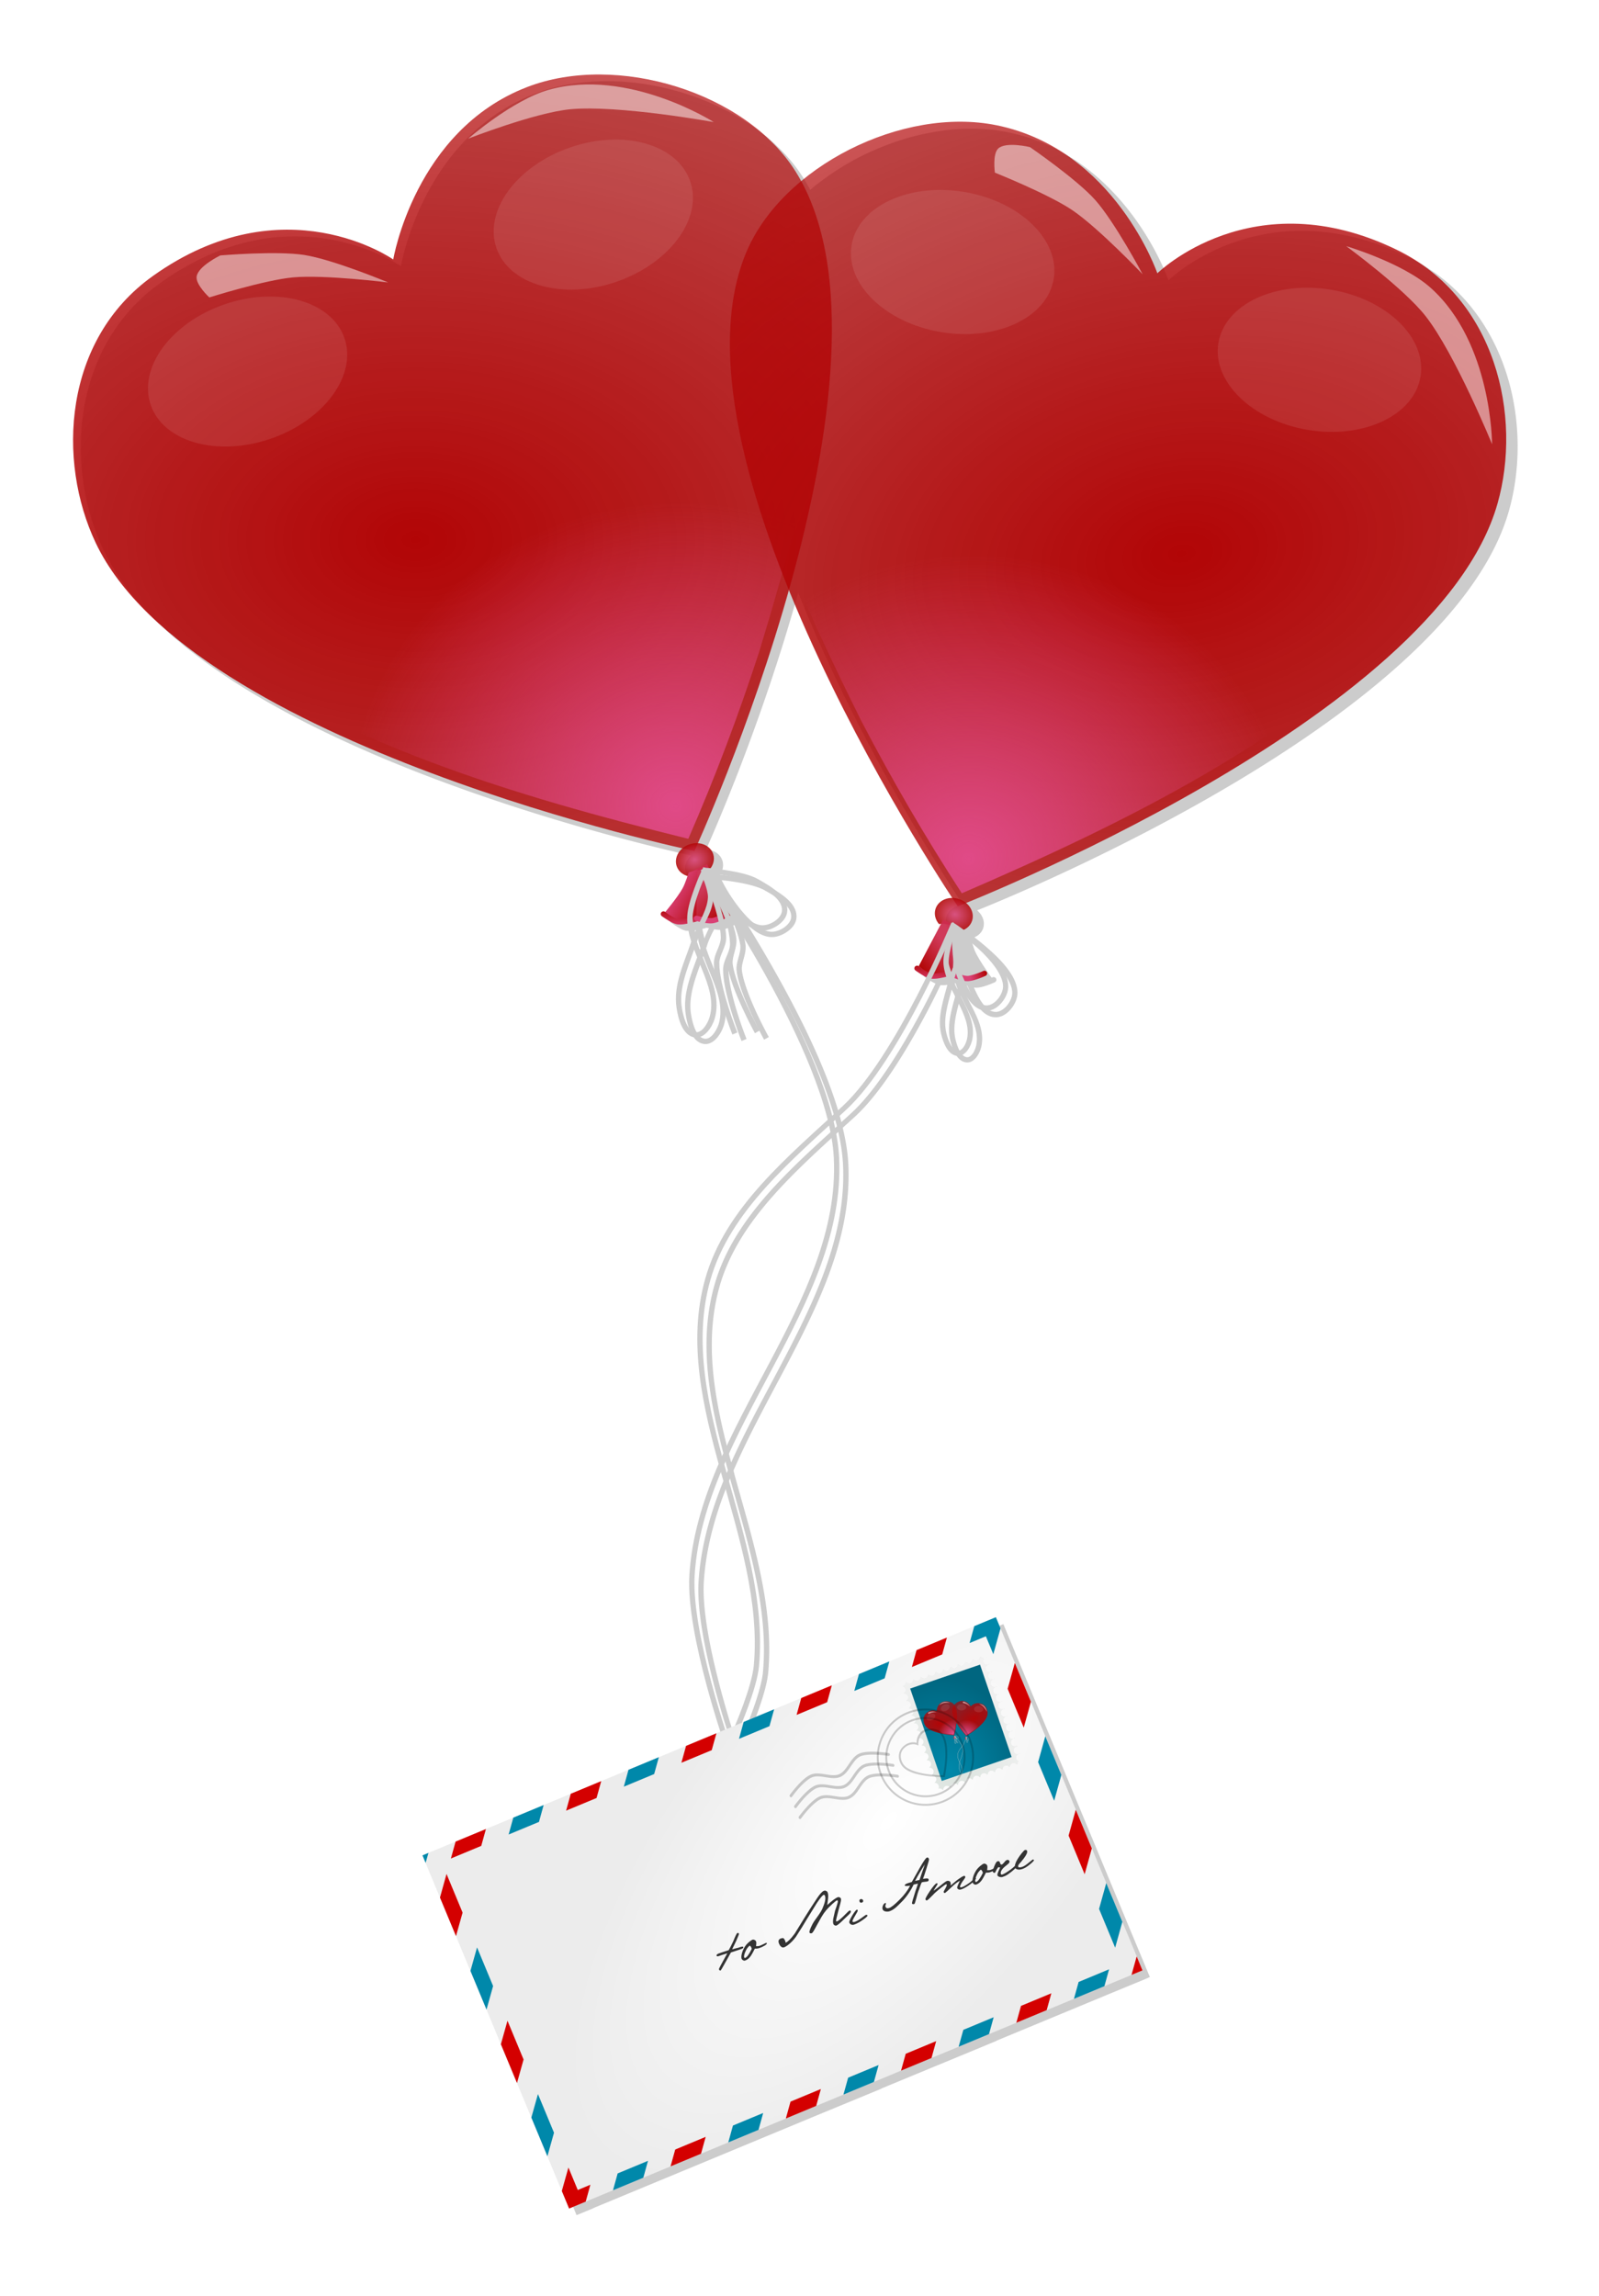 <?xml version="1.0" encoding="UTF-8"?>
<svg version="1.1" viewBox="0 0 413.58 593.81" xmlns="http://www.w3.org/2000/svg" xmlns:xlink="http://www.w3.org/1999/xlink">
<defs>
<filter id="t" color-interpolation-filters="sRGB">
<feGaussianBlur stdDeviation="3.336"/>
</filter>
<radialGradient id="c" cx="827.56" cy="73.756" r="72.554" gradientTransform="matrix(2.707 -.162 .107 1.786 -1440.7 87.196)" gradientUnits="userSpaceOnUse">
<stop stop-color="#b20506" offset="0"/>
<stop stop-color="#b20506" stop-opacity=".556" offset="1"/>
</radialGradient>
<radialGradient id="b" cx="631.34" cy="137.41" r="72.554" gradientTransform="matrix(.854 -.005 .005 .794 221.36 32.232)" gradientUnits="userSpaceOnUse">
<stop stop-color="#e04a87" offset="0"/>
<stop stop-color="#e04a87" stop-opacity="0" offset="1"/>
</radialGradient>
<filter id="i" x="-.327" y="-.446" width="1.655" height="1.893" color-interpolation-filters="sRGB">
<feGaussianBlur stdDeviation="6.24"/>
</filter>
<filter id="h" x="-.327" y="-.446" width="1.655" height="1.893" color-interpolation-filters="sRGB">
<feGaussianBlur stdDeviation="6.24"/>
</filter>
<filter id="f" color-interpolation-filters="sRGB">
<feGaussianBlur stdDeviation="0.773"/>
</filter>
<filter id="g" color-interpolation-filters="sRGB">
<feGaussianBlur stdDeviation="0.773"/>
</filter>
<radialGradient id="k" cx="671.53" cy="214.24" r="17.603" gradientTransform="matrix(.205 -.029 .025 .177 565.34 113.01)" gradientUnits="userSpaceOnUse" xlink:href="#a"/>
<linearGradient id="a">
<stop stop-color="#da4175" offset="0"/>
<stop stop-color="#b20506" offset="1"/>
</linearGradient>
<radialGradient id="j" cx="671.53" cy="214.24" r="17.603" gradientTransform="matrix(.189 .085 -.073 .163 646.25 56.375)" gradientUnits="userSpaceOnUse" xlink:href="#a"/>
<linearGradient id="e" x1="499.62" x2="511.98" y1="177.16" y2="174.16" gradientTransform="matrix(.47 -.136 .136 .47 485.54 138.93)" gradientUnits="userSpaceOnUse">
<stop stop-color="#b20506" stop-opacity=".988" offset="0"/>
<stop stop-color="#cd2c4e" stop-opacity=".933" offset="1"/>
</linearGradient>
<linearGradient id="d" x1="522.34" x2="506.11" y1="178.09" y2="178.09" gradientTransform="matrix(.425 -.124 .123 .429 510.37 139.46)" gradientUnits="userSpaceOnUse" xlink:href="#a"/>
<linearGradient id="o" x1="700.22" x2="700.98" y1="138.4" y2="135.03" gradientUnits="userSpaceOnUse" xlink:href="#a"/>
<linearGradient id="n" x1="707.37" x2="710.44" y1="138.33" y2="137.68" gradientUnits="userSpaceOnUse" xlink:href="#a"/>
<linearGradient id="m" x1="700.22" x2="700.98" y1="138.4" y2="135.03" gradientTransform="translate(45.505 18.539)" gradientUnits="userSpaceOnUse" xlink:href="#a"/>
<linearGradient id="l" x1="707.37" x2="710.44" y1="138.33" y2="137.68" gradientTransform="matrix(.992 .124 -.124 .992 68.3 -67.543)" gradientUnits="userSpaceOnUse" xlink:href="#a"/>
<radialGradient id="r" cx="678.45" cy="427.55" r="80.898" gradientTransform="matrix(-1.268 .648 -.28 -.548 1715.3 209.87)" gradientUnits="userSpaceOnUse">
<stop stop-color="#fff" offset="0"/>
<stop stop-color="#ececec" offset="1"/>
</radialGradient>
<filter id="s" color-interpolation-filters="sRGB">
<feGaussianBlur stdDeviation="0.368"/>
</filter>
<radialGradient id="q" cx="575.47" cy="326.33" r="32.489" gradientTransform="matrix(1.945 -.025 .031 2.45 -548.19 -456.96)" gradientUnits="userSpaceOnUse">
<stop stop-color="#dbe3de" offset="0"/>
<stop stop-color="#f2f2f2" offset="1"/>
</radialGradient>
<radialGradient id="p" cx="576.03" cy="323.07" r="26.667" gradientTransform="matrix(2.011 -.022 .028 2.586 -587.76 -494.34)" gradientUnits="userSpaceOnUse">
<stop stop-color="#08a" offset="0"/>
<stop stop-color="#006680" offset="1"/>
</radialGradient>
</defs>
<g transform="translate(-359.61 -290.42)">
<g transform="matrix(1.344 -.239 .239 1.344 337.6 316.37)">
<path d="m122.79 18.711c-2.344-0.021-4.644 0.193-6.875 0.625-22.44 4.342-30.75 27.719-30.75 27.719s-17.82-17.992-45.406-4.875c-18.797 8.938-24.04 31.28-19.5 47.906 10.48 38.381 89.189 72.223 99.469 76.5-1.057 0.685-1.698 1.784-1.531 2.969 0.139 0.987 0.807 1.797 1.719 2.25-0.318 0.588-0.879 1.572-1.375 2.188-1.116 1.385-3.382 3.318-3.969 3.812l-0.031-0.031a0.5 0.5 0 0 0-0.5-0.156 0.5 0.5 0 0 0-0.25 0.844s0.357 0.371 0.844 0.812 1.069 0.961 1.688 1.188c8e-3 3e-3 0.024-3e-3 0.031 0 0.146 0.055 0.287 0.072 0.469 0.094 0.481 0.093 1.001 0.135 1.5 0.125-0.103 1.156-0.053 2.338 0.094 3.5-2.008 3.721-4.852 7.483-4.938 11.938-0.019 1.018 0.024 2.317 0.344 3.469 0.32 1.152 0.95 2.239 2.125 2.594 0.948 0.286 1.893-0.145 2.625-0.75 0.733-0.605 1.322-1.408 1.688-2.156 1.524-3.115 0.926-6.554 0.188-9.938-0.362-1.659-0.739-3.325-0.969-4.938 0.082-0.157 0.17-0.311 0.25-0.469 0.483-0.954 1.177-1.883 1.875-2.812 0.489 0.172 0.996 0.326 1.469 0.344 0.348 0.013 0.744-0.046 1.125-0.125 0.045 1.131 0.017 2.227-0.125 3.062-0.117 0.687-0.512 1.346-0.969 2.062-0.457 0.716-0.983 1.494-1.156 2.438-0.439 2.39-0.153 5.853 0.219 8.75s0.844 5.219 0.844 5.219l1-0.219s-0.478-2.268-0.844-5.125-0.611-6.299-0.219-8.438c0.126-0.688 0.542-1.344 1-2.062 0.458-0.718 0.964-1.49 1.125-2.438 0.171-1.006 0.162-2.24 0.094-3.5 0.041-0.012 0.085-0.019 0.125-0.031 0.119-0.036 0.11-0.027 0.219-0.062 0.296 1.457 0.48 2.865 0.438 3.938-0.028 0.697-0.326 1.387-0.688 2.156-0.362 0.769-0.793 1.605-0.844 2.562-0.129 2.426 0.605 5.8 1.344 8.625 0.739 2.825 1.5 5.094 1.5 5.094l0.969-0.344s-0.771-2.214-1.5-5-1.428-6.141-1.312-8.312c0.037-0.698 0.388-1.417 0.75-2.188 0.362-0.771 0.743-1.602 0.781-2.562 0.05-1.249-0.15-2.776-0.469-4.312 3e-3 -1e-3 0.062-0.031 0.062-0.031a0.505 0.505 0 0 0 0.031-0.031c1.396 3.462 2.998 7.67 4.562 12.219 3.214 9.341 6.229 20.166 6.844 29.125-10.845 6.861-22.593 14.089-28.156 25.625-5.183 10.747-4.711 22.755-3.594 34.906-4.07 6.177-7.43 12.655-9.156 19.75-1.347 5.536-1.064 13.895-0.469 20.906 0.328 3.86 0.741 6.995 1.062 9.312l-1.125 0.25-6.062 1.344-5.469 1.188-6.062 1.344-5.469 1.219-6.094 1.344-5.438 1.188-6.062 1.344-5.5 1.219-6.062 1.344-5.438 1.188-0.75 0.188-0.469 0.094 5.125 23.125 1.719 7.75 8.781 39.812h0.031l3.312-0.719v-0.031l17-3.75 6.094-1.344 16.969-3.75 6.094-1.344 5.438-1.188 6.125-1.344v-0.031l5.406-1.188 0.688-0.156 10.844-2.375 6.094-1.344v-0.031l17-3.75 6.094-1.344 6.719-1.469 0.906-0.219h0.031l-2.156-9.688-1.719-7.781-1.531-6.938-1.719-7.75-8.5-38.531-4.344 0.969-5.469 1.188-6.062 1.344-5.469 1.219-6.094 1.344-5.406 1.188-6.125 1.344v0.031l-7.344 1.594-4.188 0.938c0.451-0.719 1.028-1.635 1.656-2.719 1.327-2.291 2.796-5.096 3.375-7.219 3.271-11.985 1.527-24.9 0.312-37.562-0.04-0.416-0.055-0.834-0.094-1.25 3.712-5.606 8.01-10.985 12.25-16.406 8.94-11.431 17.575-22.993 19.344-37 0.268-2.12 0.296-4.463 0.156-6.906 0.931-0.591 1.867-1.161 2.781-1.75 5.929-3.822 12.537-11.52 17.719-18.281 0.893-1.165 1.674-2.261 2.469-3.344 0.684 0.207 1.528 0.214 2.25 0.188 0.344-0.013 0.38-0.013 0.625-0.031 0.05 0.327 0.088 0.674 0.156 1-1.302 2.975-3.254 6.087-3.031 9.562 0.051 0.791 0.174 1.773 0.5 2.656 0.326 0.884 0.896 1.729 1.875 1.938 0.8 0.17 1.523-0.254 2.062-0.781 0.54-0.527 0.948-1.198 1.188-1.812 0.989-2.536 0.286-5.16-0.5-7.719-0.386-1.257-0.753-2.499-1.031-3.719 0.044-0.104 0.083-0.208 0.125-0.312 0.038-0.094 0.082-0.188 0.125-0.281 0.166 0.099 0.18 0.097 0.406 0.219 0.078 0.042 0.168 0.082 0.25 0.125 0.284 1.213 0.597 2.682 1.188 3.969 0.624 1.36 1.575 2.573 3.062 2.844 1.103 0.201 2.216-0.294 3.094-1.031 0.878-0.737 1.556-1.729 1.75-2.781 0.507-2.756-1.479-5.995-3.5-8.625-0.955-1.243-1.919-2.364-2.688-3.188 0.824-0.195 1.535-0.661 1.938-1.406 0.602-1.114 0.333-2.498-0.531-3.531 8.683-1.805 94.749-20.511 112.44-56.844 7.544-15.496 6.532-38.388-10.281-50.656-24.675-18.005-45.562-3.656-45.562-3.656s-3.786-24.51-25.031-32.938c-11.769-4.669-27.256-2.573-38.812 4.188-0.256-0.798-0.535-1.607-0.844-2.375-5.811-14.434-23.996-25.169-40.406-25.312zm25.656 102.41c6.354 30.581 18.224 58.681 20.438 63.781-1.431-0.267-2.859 0.281-3.5 1.469-0.487 0.901-0.378 1.952 0.125 2.875l-5.469 7.031a0.5 0.5 0 0 0-0.5-0.125 0.5 0.5 0 0 0-0.25 0.844s0.357 0.371 0.844 0.812c0.288 0.262 0.625 0.542 0.969 0.781-0.749 1.021-1.54 2.097-2.375 3.188-5.154 6.725-11.772 14.391-17.469 18.062-0.751 0.484-1.547 0.983-2.312 1.469-0.702-9.021-3.711-19.617-6.875-28.812-1.421-4.13-2.855-7.951-4.156-11.219 1.081 1.474 2.332 2.697 3.812 3.125 1.028 0.297 2.23 0.112 3.281-0.344s1.999-1.205 2.312-2.281c0.422-1.452-0.25-2.865-1.188-4.031-0.938-1.166-2.171-2.178-3.156-3-1.342-1.121-3.6-2.015-5.531-2.688-1.404-0.488-2.402-0.779-2.969-0.938 0.703-0.68 1.071-1.61 0.938-2.562-0.185-1.316-1.284-2.295-2.688-2.562 2.408-3.543 14.589-21.73 25.719-44.875zm-23.812 51.094c0.564 0.154 1.137 0.307 2.5 0.781 1.887 0.657 4.073 1.601 5.188 2.531 0.991 0.827 2.189 1.797 3.031 2.844s1.296 2.105 1 3.125c-0.195 0.671-0.886 1.281-1.75 1.656-0.864 0.375-1.874 0.489-2.594 0.281-2.064-0.597-4.123-3.601-5.531-6.5-1.18-2.429-1.625-4.032-1.844-4.719zm-4.438 8.344c0.075 0.035 0.272 0.102 0.469 0.188-0.402 0.56-0.812 1.155-1.188 1.75-0.024-0.609-0.067-1.242-0.062-1.844 0.265-0.021 0.719-0.062 0.719-0.062a0.504 0.504 0 0 0 0.062-0.031zm-1.5 5.188c0.236 1.281 0.507 2.558 0.781 3.812 0.731 3.352 1.224 6.523-0.125 9.281-0.302 0.616-0.847 1.356-1.438 1.844-0.591 0.488-1.182 0.684-1.688 0.531-0.724-0.219-1.163-0.917-1.438-1.906-0.275-0.99-0.331-2.191-0.312-3.156 0.07-3.634 2.277-6.978 4.219-10.406zm50.594 6.406c0.629 0.644 1.418 1.508 2.469 2.875 1.964 2.556 3.732 5.731 3.344 7.844-0.136 0.737-0.685 1.582-1.406 2.188-0.721 0.605-1.594 0.938-2.281 0.812-1.045-0.19-1.752-1.06-2.312-2.281-0.422-0.92-0.715-1.989-0.969-3 0.173 0.057 0.332 0.098 0.5 0.125 0.687 0.112 1.533-4e-3 2.25-0.125 0.717-0.121 1.312-0.281 1.312-0.281a0.515 0.515 0 1 0-0.25-1s-0.165 0.026-0.188 0.031c-0.168-0.347-1.704-3.526-2.188-5.375-0.125-0.478-0.216-1.18-0.281-1.812zm-3.875 9.594c0.245 0.865 0.491 1.72 0.75 2.562 0.777 2.528 1.345 4.928 0.5 7.094-0.186 0.478-0.529 1.07-0.938 1.469-0.408 0.399-0.809 0.574-1.156 0.5-0.519-0.111-0.888-0.587-1.156-1.312-0.268-0.726-0.39-1.637-0.438-2.375-0.171-2.66 1.195-5.271 2.438-7.938zm-27.375 21.281c0.103 2.189 0.051 4.27-0.188 6.156-1.726 13.673-10.195 25.113-19.125 36.531-3.972 5.079-8.044 10.135-11.625 15.406-1.021-11.671-1.246-23.024 3.625-33.125 5.311-11.013 16.619-18.188 27.312-24.969zm-31.688 61.031c1.217 12.689 2.917 25.499-0.281 37.219-0.523 1.915-1.971 4.707-3.281 6.969-1.042 1.799-1.813 3.006-2.156 3.531l-2.031 0.438c-0.311-2.304-0.682-5.438-1-9.188-0.592-6.97-0.846-15.286 0.438-20.562 1.591-6.539 4.599-12.605 8.312-18.406z" fill="#333" filter="url(#t)" opacity=".5"/>
<g transform="translate(-585.08 41.292)">
<g transform="translate(-2.996 -5.243)">
<g transform="matrix(-.993 -.115 -.115 .993 1478.4 71.12)">
<path d="m758.21 146.92s-47.69-89.221-26.966-127.34c8.494-15.623 32.481-24.583 49.812-19.101 21.792 6.893 27.34 31.086 27.34 31.086s19.798-15.827 45.692 0.375c17.645 11.04 20.279 33.818 13.858 49.812-15.86 39.478-109.74 65.168-109.74 65.168z" fill="url(#c)"/>
<path d="m768.2 0.887c-18.189 0.736-37.186 12.832-39.312 32.094-3.501 26.425 5.767 52.666 14.807 77.054 4.623 11.733 9.802 23.292 15.537 34.508 32.19-10.062 64.93-22.006 91.375-43.625 12.263-9.726 20.728-25.364 18.188-41.437-1.264-14.876-12.69-27.139-26.938-31.062-11.699-3.811-25.307-1.429-34.75 6.625-3.363-18.374-18.907-35.729-38.906-34.156z" fill="url(#b)"/>
<path transform="matrix(.803 .223 -.223 .803 256.9 -127.89)" d="m665.78 12.447c0 8.922-10.434 16.155-23.305 16.155s-23.305-7.233-23.305-16.155c0-8.922 10.434-16.155 23.305-16.155s23.305 7.233 23.305 16.155z" color="black" fill="#fff" filter="url(#i)" opacity=".3"/>
<path transform="matrix(.803 .223 -.223 .803 324.11 -102.18)" d="m665.78 12.447c0 8.922-10.434 16.155-23.305 16.155s-23.305-7.233-23.305-16.155c0-8.922 10.434-16.155 23.305-16.155s23.305 7.233 23.305 16.155z" color="black" fill="#fff" filter="url(#h)" opacity=".3"/>
</g>
<path transform="matrix(.817 -.577 .577 .817 115.26 370.99)" d="m659.42 28.289s-4.226-10.452-7.49-14.981c-3.1-4.297-11.24-11.236-11.24-11.236s-4.377-1.556-5.992-0.375c-1.246 0.912-1.124 4.494-1.124 4.494s9.698 5.11 13.858 8.614c4.598 3.874 11.985 13.483 11.985 13.483z" fill="#fff" filter="url(#f)" opacity=".7"/>
<path transform="matrix(.596 -.803 .803 .596 298.27 572.36)" d="m701.54-32.839s10.323 4.269 15.095 9.534c10.489 11.572 8.475 30.705 8.475 30.705s-5.151-17.725-9.98-25.454c-3.547-5.677-13.589-14.785-13.589-14.785z" fill="#fff" filter="url(#g)" opacity=".7"/>
<path d="m707.95 128.4c-1.994 0.28-3.412 1.903-3.171 3.621 0.147 1.047 0.876 1.887 1.875 2.321 0.516-0.385 1.155-0.658 1.867-0.758 0.777-0.109 1.524 4e-3 2.164 0.282 0.931-0.693 1.466-1.754 1.311-2.859-0.241-1.718-2.052-2.888-4.046-2.607z" color="black" fill="url(#k)" fill-opacity=".871"/>
</g>
<g transform="matrix(.997 .071 -.071 .997 7.388 -56.685)">
<path d="m758.21 146.92s-47.69-89.221-26.966-127.34c8.494-15.623 32.481-24.583 49.812-19.101 21.792 6.893 27.34 31.086 27.34 31.086s19.798-15.827 45.692 0.375c17.645 11.04 20.279 33.818 13.858 49.812-15.86 39.478-109.74 65.168-109.74 65.168z" fill="url(#c)"/>
<path d="m768.2 0.887c-18.189 0.736-37.186 12.832-39.312 32.094-3.501 26.425 5.767 52.666 14.807 77.054 4.623 11.733 9.802 23.292 15.537 34.508 32.19-10.062 64.93-22.006 91.375-43.625 12.263-9.726 20.728-25.364 18.188-41.437-1.264-14.876-12.69-27.139-26.938-31.062-11.699-3.811-25.307-1.429-34.75 6.625-3.363-18.374-18.907-35.729-38.906-34.156z" fill="url(#b)"/>
<path transform="matrix(.803 .223 -.223 .803 256.9 -127.89)" d="m665.78 12.447c0 8.922-10.434 16.155-23.305 16.155s-23.305-7.233-23.305-16.155c0-8.922 10.434-16.155 23.305-16.155s23.305 7.233 23.305 16.155z" color="black" fill="#fff" filter="url(#i)" opacity=".3"/>
<path transform="matrix(.803 .223 -.223 .803 324.11 -102.18)" d="m665.78 12.447c0 8.922-10.434 16.155-23.305 16.155s-23.305-7.233-23.305-16.155c0-8.922 10.434-16.155 23.305-16.155s23.305 7.233 23.305 16.155z" color="black" fill="#fff" filter="url(#h)" opacity=".3"/>
<path d="m805.61 31.467s-4.226-10.452-7.49-14.981c-3.097-4.297-11.236-11.236-11.236-11.236s-4.377-1.556-5.992-0.375c-1.246 0.912-1.124 4.494-1.124 4.494s9.698 5.11 13.858 8.614c4.598 3.874 11.985 13.483 11.985 13.483z" fill="#fff" filter="url(#f)" opacity=".7"/>
<path d="m844.54 30.191s10.323 4.269 15.095 9.534c10.489 11.572 8.475 30.705 8.475 30.705s-5.151-17.725-9.98-25.454c-3.547-5.677-13.589-14.785-13.589-14.785z" fill="#fff" filter="url(#g)" opacity=".7"/>
<path d="m758.59 145.57c-1.835-0.828-3.901-0.214-4.615 1.367-0.435 0.963-0.267 2.063 0.345 2.964 0.642-0.05 1.328 0.061 1.983 0.357 0.715 0.323 1.286 0.818 1.679 1.394 1.157-0.089 2.176-0.699 2.635-1.717 0.714-1.581-0.192-3.537-2.027-4.366z" color="black" fill="url(#j)" fill-opacity=".871"/>
</g>
<g transform="matrix(-.912 -.41 -.41 .912 1451 302.05)">
<path d="m749.74 145.62-6.12 7.871s1.76 2.354 3.079 2.735c1.004 0.29 3.095-0.512 3.095-0.512l1.914-8.564z" fill="url(#e)"/>
<path d="m751.26 147.02-2.045 9.117s2.034 1.752 3.281 1.827c1.053 0.063 2.931-1.202 2.931-1.202s-1.78-3.643-2.29-5.593c-0.271-1.036-0.396-3.189-0.396-3.189z" fill="url(#d)"/>
</g>
<path d="m749.74 145.62-6.12 7.871s1.76 2.354 3.079 2.735c1.004 0.29 3.095-0.512 3.095-0.512l1.914-8.564z" fill="url(#e)"/>
<path d="m751.26 147.02-2.045 9.117s2.034 1.752 3.281 1.827c1.053 0.063 2.931-1.202 2.931-1.202s-1.78-3.643-2.29-5.593c-0.271-1.036-0.396-3.189-0.396-3.189z" fill="url(#d)"/>
<path d="m697.62 134.81a0.5 0.5 0 0 0-0.25 0.844s0.357 0.371 0.844 0.812 1.069 0.961 1.688 1.188c0.707 0.258 1.631 0.247 2.406 0.219 0.775-0.028 1.406-0.094 1.406-0.094a0.504 0.504 0 1 0-0.125-1s-0.618 0.067-1.344 0.094c-0.725 0.027-1.593-7e-3 -2-0.156-0.32-0.117-0.894-0.56-1.344-0.969-0.449-0.409-0.781-0.781-0.781-0.781a0.5 0.5 0 0 0-0.5-0.156z" color="black" fill="url(#o)" style="block-progression:tb;text-indent:0;text-transform:none"/>
<path d="m703.59 136.72a0.5 0.5 0 0 0-0.031 0.938s0.475 0.23 1.094 0.469c0.619 0.238 1.356 0.507 2 0.531 0.695 0.026 1.523-0.197 2.219-0.406 0.696-0.21 1.25-0.438 1.25-0.438a0.505 0.505 0 1 0-0.375-0.938s-0.532 0.209-1.188 0.406-1.452 0.391-1.875 0.375c-0.372-0.014-1.078-0.246-1.656-0.469-0.579-0.223-1.062-0.438-1.062-0.438a0.5 0.5 0 0 0-0.375-0.031z" color="black" fill="url(#n)" style="block-progression:tb;text-indent:0;text-transform:none"/>
<path d="m743.13 153.35a0.5 0.5 0 0 0-0.25 0.844s0.357 0.371 0.844 0.812 1.069 0.961 1.688 1.188c0.707 0.258 1.631 0.247 2.406 0.219 0.775-0.028 1.406-0.094 1.406-0.094a0.504 0.504 0 1 0-0.125-1s-0.618 0.067-1.344 0.094c-0.725 0.027-1.593-7e-3 -2-0.156-0.32-0.117-0.894-0.56-1.344-0.969-0.449-0.409-0.781-0.781-0.781-0.781a0.5 0.5 0 0 0-0.5-0.156z" color="black" fill="url(#m)" style="block-progression:tb;text-indent:0;text-transform:none"/>
<path d="m749.43 155.61a0.5 0.5 0 0 0-0.148 0.926s0.443 0.288 1.027 0.601c0.584 0.313 1.282 0.672 1.918 0.776 0.687 0.112 1.535-6e-3 2.252-0.127 0.717-0.121 1.295-0.279 1.295-0.279a0.505 0.505 0 1 0-0.256-0.977s-0.554 0.141-1.229 0.255c-0.675 0.114-1.49 0.207-1.907 0.139-0.367-0.06-1.039-0.378-1.585-0.671-0.546-0.293-1-0.566-1-0.566a0.5 0.5 0 0 0-0.368-0.078z" color="black" fill="url(#l)" style="block-progression:tb;text-indent:0;text-transform:none"/>
<path d="m707.03 127.97-0.91 0.41s4.449 9.577 8.594 21.625c4.145 12.048 7.953 26.597 6.719 36.375-1.726 13.673-10.195 25.113-19.125 36.531-8.93 11.418-18.323 22.797-21.656 36.5-1.347 5.536-1.064 13.895-0.469 20.906 0.595 7.011 1.531 12.656 1.531 12.656l0.969-0.156s-0.908-5.624-1.5-12.594c-0.592-6.97-0.846-15.286 0.438-20.562 3.261-13.407 12.529-24.725 21.469-36.156 8.94-11.431 17.575-22.993 19.344-37 1.281-10.149-2.617-24.71-6.781-36.812s-8.625-21.719-8.625-21.719z" color="black" fill="#ccc" style="block-progression:tb;text-indent:0;text-transform:none"/>
<path d="m751.16 146.44s-3.69 5.806-8.844 12.531c-5.154 6.725-11.772 14.391-17.469 18.062-11.65 7.509-25.313 15.019-31.438 27.719-5.408 11.214-4.686 23.811-3.469 36.5s2.917 25.499-0.281 37.219c-0.523 1.915-1.971 4.707-3.281 6.969-1.31 2.261-2.469 4-2.469 4l0.84 0.56s1.173-1.772 2.5-4.062 2.796-5.096 3.375-7.219c3.271-11.985 1.527-24.9 0.312-37.562-1.215-12.663-1.891-25.05 3.375-35.969 5.938-12.313 19.371-19.808 31.062-27.344 5.929-3.822 12.537-11.52 17.719-18.281 5.19-6.76 8.91-12.56 8.91-12.56l-0.844-0.562z" color="black" fill="#ccc" style="block-progression:tb;text-indent:0;text-transform:none"/>
<path d="m706.62 127.94 0.25 0.844s0.863 2.798 2.312 5.781 3.433 6.253 6.125 7.031c1.028 0.297 2.23 0.112 3.281-0.344s1.999-1.205 2.312-2.281c0.422-1.452-0.25-2.865-1.188-4.031-0.938-1.166-2.171-2.178-3.156-3-1.342-1.121-3.6-2.015-5.531-2.688-1.93-0.67-3.53-1.09-3.53-1.09l-0.875-0.219zm1.594 1.469c0.564 0.154 1.137 0.307 2.5 0.781 1.887 0.657 4.073 1.601 5.188 2.531 0.991 0.827 2.189 1.797 3.031 2.844s1.296 2.105 1 3.125c-0.195 0.671-0.886 1.281-1.75 1.656-0.864 0.375-1.874 0.489-2.594 0.281-2.064-0.597-4.123-3.601-5.531-6.5-1.18-2.429-1.625-4.032-1.844-4.719z" color="black" fill="#ccc" style="block-progression:tb;text-indent:0;text-transform:none"/>
<path d="m706.78 127.81-0.625 0.875s-0.856 1.227-1.781 2.812c-0.925 1.586-1.941 3.499-2.281 5.031-0.352 1.585-0.298 3.225-0.094 4.844-2.008 3.721-4.852 7.483-4.938 11.938-0.019 1.018 0.024 2.317 0.344 3.469 0.32 1.152 0.95 2.239 2.125 2.594 0.948 0.286 1.893-0.145 2.625-0.75 0.733-0.605 1.322-1.408 1.688-2.156 1.524-3.115 0.926-6.554 0.188-9.938-0.362-1.659-0.739-3.325-0.969-4.938 0.082-0.157 0.17-0.311 0.25-0.469 1.183-2.337 3.649-4.345 4.281-7.281 0.202-0.937 0.022-2.135-0.156-3.156-0.179-1.021-0.375-1.844-0.375-1.844l-0.281-1.031zm-0.438 2.438c0.057 0.263 0.067 0.264 0.125 0.594 0.17 0.972 0.26 2.155 0.125 2.781-0.462 2.143-2.196 3.948-3.531 6.062-0.039-0.991-0.177-2.001 0.031-2.938 0.285-1.282 1.251-3.199 2.156-4.75 0.576-0.987 0.774-1.265 1.094-1.75zm-4.062 12.688c0.236 1.281 0.507 2.558 0.781 3.812 0.731 3.352 1.224 6.523-0.125 9.281-0.302 0.616-0.847 1.356-1.438 1.844-0.591 0.488-1.182 0.684-1.688 0.531-0.724-0.219-1.163-0.917-1.438-1.906-0.275-0.99-0.331-2.191-0.312-3.156 0.07-3.634 2.277-6.978 4.219-10.406z" color="black" fill="#ccc" style="block-progression:tb;text-indent:0;text-transform:none"/>
<path d="m751.34 146.38-0.188 0.844s-0.363 1.659-0.625 3.688-0.434 4.423-0.031 6.125c0.295 1.248 0.626 2.827 1.25 4.188s1.575 2.573 3.062 2.844c1.103 0.201 2.216-0.294 3.094-1.031 0.878-0.737 1.556-1.729 1.75-2.781 0.507-2.756-1.479-5.995-3.5-8.625-2.01-2.63-4.15-4.66-4.15-4.66l-0.656-0.594zm0.625 2.062c0.514 0.501 1.727 1.637 3.375 3.781 1.964 2.556 3.732 5.731 3.344 7.844-0.136 0.737-0.685 1.582-1.406 2.188-0.721 0.605-1.594 0.938-2.281 0.812-1.045-0.19-1.752-1.06-2.312-2.281-0.56-1.221-0.922-2.713-1.219-3.969-0.334-1.412-0.193-3.799 0.062-5.781 0.185-1.431 0.323-2.021 0.438-2.594z" color="black" fill="#ccc" style="block-progression:tb;text-indent:0;text-transform:none"/>
<path d="m751.53 146.41-0.562 0.938s-0.544 0.998-1.156 2.281c-0.612 1.283-1.302 2.833-1.469 4.062-0.168 1.238-4e-3 2.468 0.25 3.688-1.302 2.975-3.254 6.087-3.031 9.562 0.051 0.791 0.174 1.773 0.5 2.656 0.326 0.884 0.896 1.729 1.875 1.938 0.8 0.17 1.523-0.254 2.062-0.781 0.54-0.527 0.948-1.198 1.188-1.812 0.989-2.536 0.286-5.16-0.5-7.719-0.386-1.257-0.753-2.499-1.031-3.719 0.044-0.104 0.083-0.208 0.125-0.312 0.747-1.842 2.539-3.555 2.844-5.906 0.1-0.769-0.108-1.69-0.312-2.469-0.204-0.779-0.438-1.406-0.438-1.406l-0.344-1zm-0.25 2.469c0.028 0.098 0.035 0.082 0.062 0.188 0.192 0.731 0.34 1.639 0.281 2.094-0.198 1.523-1.248 2.92-2.125 4.5-0.053-0.615-0.237-1.25-0.156-1.844 0.133-0.975 0.749-2.503 1.344-3.75 0.312-0.654 0.377-0.785 0.594-1.188zm-2.28 10.06c0.245 0.865 0.491 1.72 0.75 2.562 0.777 2.528 1.345 4.928 0.5 7.094-0.186 0.478-0.529 1.07-0.938 1.469-0.408 0.399-0.809 0.574-1.156 0.5-0.519-0.111-0.888-0.587-1.156-1.312-0.268-0.726-0.39-1.637-0.438-2.375-0.171-2.66 1.195-5.271 2.438-7.938z" color="black" fill="#ccc" style="block-progression:tb;text-indent:0;text-transform:none"/>
<path d="m707.31 128.84-0.969 0.25s0.521 2.118 0.938 4.75 0.709 5.782 0.375 7.75c-0.117 0.687-0.512 1.346-0.969 2.062-0.457 0.716-0.983 1.494-1.156 2.438-0.439 2.39-0.153 5.853 0.219 8.75s0.844 5.219 0.844 5.219l1-0.219s-0.478-2.268-0.844-5.125-0.611-6.299-0.219-8.438c0.126-0.688 0.542-1.344 1-2.062 0.458-0.718 0.964-1.49 1.125-2.438 0.379-2.232 0.017-5.42-0.406-8.094-0.423-2.674-0.938-4.844-0.938-4.844z" color="black" fill="#ccc" style="block-progression:tb;text-indent:0;text-transform:none"/>
<path d="m707.56 129.5-0.938 0.375s0.781 2.037 1.531 4.594c0.75 2.557 1.454 5.662 1.375 7.656-0.028 0.697-0.326 1.387-0.688 2.156-0.362 0.769-0.793 1.605-0.844 2.562-0.129 2.426 0.605 5.8 1.344 8.625 0.739 2.825 1.5 5.094 1.5 5.094l0.969-0.344s-0.771-2.214-1.5-5-1.428-6.141-1.312-8.312c0.037-0.698 0.388-1.417 0.75-2.188 0.362-0.771 0.743-1.602 0.781-2.562 0.09-2.263-0.644-5.371-1.406-7.969-0.762-2.598-1.562-4.688-1.562-4.688z" color="black" fill="#ccc" style="block-progression:tb;text-indent:0;text-transform:none"/>
</g>
<g transform="matrix(.71 -.157 .157 .71 -462.69 173.95)">
<rect x="619.73" y="376.78" width="161.8" height="99.624" color="black" fill="url(#r)"/>
<path d="m619.74 376.78v2.125l1.688-2.125h-1.688zm25.625 0-2.812 3.594h8.562l2.812-3.594h-8.562zm32.5 0-2.812 3.594h8.562l2.812-3.594h-8.562zm32.5 0-2.812 3.594h8.594l2.812-3.594h-8.594zm32.531 0-2.812 3.594h8.562l2.812-3.594h-8.562zm32.531 0-2.812 3.594h4.594v5.062l4.312-5.5v-3.156h-6.094zm-151.75 27.594-3.938 5v10.906l3.938-5v-10.906zm157.84 6-4.312 5.5v10.906l4.312-5.5v-10.906zm-157.84 35.375-3.938 5v10.906l3.938-5v-10.906zm157.84 6.031-4.312 5.5v10.938l4.312-5.5v-10.938zm-146.59 21.031-2.812 3.594h8.562l2.812-3.594h-8.562zm32.531 0-2.812 3.594h8.531l2.812-3.594h-8.531zm32.5 0-2.812 3.594h8.594l2.812-3.594h-8.594zm32.5 0-2.812 3.594h8.562l2.812-3.594h-8.562zm32.531 0-2.812 3.594h8.594l2.812-3.594h-8.594z" color="black" fill="#08a"/>
<path d="m629.08 376.78-2.812 3.594h8.562l2.812-3.594h-8.562zm32.5 0-2.812 3.594h8.594l2.812-3.594h-8.594zm32.531 0-2.812 3.594h8.562l2.812-3.594h-8.562zm32.5 0-2.812 3.594h8.625l2.812-3.594h-8.625zm32.531 0-2.812 3.594h8.562l2.812-3.594h-8.562zm-135.47 6.875-3.938 5.031v10.875l3.938-5v-10.906zm157.84 6.031-4.312 5.5v10.938l4.312-5.5v-10.938zm-157.84 35.375-3.938 5v10.938l3.938-5v-10.938zm157.84 6.031-4.312 5.5v10.906l4.312-5.5v-10.906zm-157.84 35.375-3.938 5v4.938h4.688l2.812-3.594h-3.562v-6.344zm157.84 6-3.094 3.938h3.094v-3.938zm-130.34 0.344-2.812 3.594h8.594l2.812-3.594h-8.594zm32.531 0-2.812 3.594h8.562l2.812-3.594h-8.562zm32.5 0-2.812 3.594h8.594l2.812-3.594h-8.594zm32.531 0-2.812 3.594h8.562l2.812-3.594h-8.562z" color="black" fill="#d40000"/>
<g transform="matrix(.36 .023 -.023 .36 554.1 277.45)">
<path d="m569.99 258.08c-0.394 1.09-1.426 1.877-2.652 1.877-0.146 0-0.307-8e-3 -0.447-0.03 0.825 0.495 1.371 1.382 1.371 2.413 0 1.315-0.9 2.423-2.115 2.741v0.179c1.215 0.318 2.115 1.426 2.115 2.741 0 1.315-0.9 2.423-2.115 2.741v0.179c1.215 0.318 2.115 1.426 2.115 2.741 0 1.315-0.9 2.423-2.115 2.741v0.179c1.215 0.318 2.115 1.426 2.115 2.741s-0.9 2.423-2.115 2.741v0.179c1.215 0.318 2.115 1.426 2.115 2.741s-0.9 2.423-2.115 2.741v0.179c1.215 0.318 2.115 1.426 2.115 2.741 0 1.315-0.9 2.423-2.115 2.741v0.179c1.215 0.318 2.115 1.426 2.115 2.741 0 1.315-0.9 2.423-2.115 2.741v0.179c1.215 0.318 2.115 1.426 2.115 2.741 0 1.315-0.9 2.423-2.115 2.741v0.179c1.215 0.318 2.115 1.426 2.115 2.741 0 1.315-0.9 2.423-2.115 2.741v0.179c1.215 0.318 2.115 1.426 2.115 2.741s-0.9 2.423-2.115 2.741v0.179c1.215 0.318 2.115 1.426 2.115 2.741s-0.9 2.423-2.115 2.741v0.179c1.229 0.309 2.115 1.445 2.115 2.771 0 1.326-0.886 2.434-2.115 2.741v0.447c1.215 0.318 2.115 1.426 2.115 2.741 0 1.315-0.9 2.423-2.115 2.741v0.179c1.215 0.318 2.115 1.426 2.115 2.741 0 0.767-0.279 1.486-0.775 1.996 1.182 0.064 2.171 0.837 2.532 1.907h0.298c0.376-1.122 1.433-1.937 2.681-1.937 1.249 0 2.305 0.815 2.681 1.937h0.298c0.376-1.122 1.433-1.937 2.681-1.937 1.249 0 2.305 0.815 2.681 1.937h0.298c0.376-1.122 1.433-1.937 2.681-1.937 1.249 0 2.305 0.815 2.681 1.937h0.298c0.376-1.122 1.433-1.937 2.681-1.937 1.249 0 2.305 0.815 2.681 1.937h0.298c0.376-1.122 1.433-1.937 2.681-1.937 1.249 0 2.305 0.815 2.681 1.937h0.298c0.376-1.122 1.433-1.937 2.681-1.937 1.249 0 2.305 0.815 2.681 1.937h0.298c0.376-1.122 1.433-1.937 2.681-1.937 1.249 0 2.305 0.815 2.681 1.937h0.298c0.376-1.122 1.433-1.937 2.681-1.937s2.305 0.815 2.681 1.937h0.298c0.376-1.122 1.433-1.937 2.681-1.937 1.249 0 2.305 0.815 2.681 1.937h0.298c0.376-1.122 1.433-1.937 2.681-1.937 1.249 0 2.305 0.815 2.681 1.937h0.298c0.259-0.764 0.837-1.384 1.579-1.698-0.644-0.519-1.073-1.313-1.073-2.205 0-1.564 1.267-2.83 2.83-2.83-1.564 0-2.83-1.267-2.83-2.83s1.267-2.83 2.83-2.83c0.305 0 0.589 0.06 0.864 0.149v-0.566c-0.088 0.027-0.177 0.071-0.268 0.089-0.184 0.038-0.4 0.06-0.596 0.06-1.564 0-2.83-1.267-2.83-2.83s1.267-2.86 2.83-2.86c-1.564 0-2.83-1.267-2.83-2.83s1.267-2.83 2.83-2.83c-1.564 0-2.83-1.267-2.83-2.83s1.267-2.83 2.83-2.83c-1.564 0-2.83-1.267-2.83-2.83s1.267-2.83 2.83-2.83c-1.564 0-2.83-1.267-2.83-2.83s1.267-2.83 2.83-2.83c-1.564 0-2.83-1.267-2.83-2.83s1.267-2.83 2.83-2.83c-1.564 0-2.83-1.267-2.83-2.83s1.267-2.83 2.83-2.83c-1.564 0-2.83-1.267-2.83-2.83s1.267-2.83 2.83-2.83c-1.564 0-2.83-1.267-2.83-2.83s1.267-2.83 2.83-2.83c-1.564 0-2.83-1.267-2.83-2.83s1.267-2.83 2.83-2.83c-1.564 0-2.83-1.267-2.83-2.83s1.267-2.83 2.83-2.83c-1.564 0-2.83-1.267-2.83-2.83 0-1.072 0.611-1.992 1.49-2.473-0.922-0.231-1.681-0.903-1.996-1.788h-0.328c-0.394 1.09-1.426 1.877-2.652 1.877s-2.258-0.787-2.652-1.877h-0.358c-0.394 1.09-1.426 1.877-2.652 1.877s-2.258-0.787-2.652-1.877h-0.358c-0.394 1.09-1.426 1.877-2.652 1.877s-2.258-0.787-2.652-1.877h-0.358c-0.394 1.09-1.426 1.877-2.652 1.877s-2.258-0.787-2.652-1.877h-0.358c-0.394 1.09-1.426 1.877-2.652 1.877s-2.258-0.787-2.652-1.877h-0.358c-0.394 1.09-1.426 1.877-2.652 1.877s-2.258-0.787-2.652-1.877h-0.358c-0.394 1.09-1.426 1.877-2.652 1.877s-2.258-0.787-2.652-1.877h-0.358c-0.394 1.09-1.426 1.877-2.652 1.877s-2.258-0.787-2.652-1.877h-0.358c-0.394 1.09-1.426 1.877-2.652 1.877s-2.258-0.787-2.652-1.877h-0.358c-0.394 1.09-1.426 1.877-2.652 1.877s-2.258-0.787-2.652-1.877h-0.358zm60.271 7.091c0.305 0 0.589 0.06 0.864 0.149v-0.298c-0.275 0.089-0.559 0.149-0.864 0.149zm0 5.661c0.305 0 0.589 0.06 0.864 0.149v-0.298c-0.275 0.089-0.559 0.149-0.864 0.149zm0 5.661c0.305 0 0.589 0.06 0.864 0.149v-0.298c-0.275 0.089-0.559 0.149-0.864 0.149zm0 5.661c0.305 0 0.589 0.06 0.864 0.149v-0.298c-0.275 0.089-0.559 0.149-0.864 0.149zm0 5.661c0.305 0 0.589 0.06 0.864 0.149v-0.298c-0.275 0.089-0.559 0.149-0.864 0.149zm0 5.661c0.305 0 0.589 0.06 0.864 0.149v-0.298c-0.275 0.089-0.559 0.149-0.864 0.149zm0 5.661c0.305 0 0.589 0.06 0.864 0.149v-0.298c-0.275 0.089-0.559 0.149-0.864 0.149zm0 5.661c0.305 0 0.589 0.06 0.864 0.149v-0.298c-0.275 0.089-0.559 0.149-0.864 0.149zm0 5.661c0.305 0 0.589 0.06 0.864 0.149v-0.298c-0.275 0.089-0.559 0.149-0.864 0.149zm0 5.661c0.305 0 0.589 0.06 0.864 0.149v-0.298c-0.275 0.089-0.559 0.149-0.864 0.149zm0 5.661c0.195 0 0.412 0.022 0.596 0.06 0.091 0.019 0.181 0.062 0.268 0.089v-0.298c-0.275 0.089-0.559 0.149-0.864 0.149zm0 11.619c0.305 0 0.589 0.06 0.864 0.149v-0.298c-0.275 0.089-0.559 0.149-0.864 0.149zm0.864-73.886c-0.05 0.032-0.097 0.06-0.149 0.089 0.052 0.013 0.098 0.043 0.149 0.06v-0.149z" color="black" filter="url(#s)" opacity=".3"/>
<path d="m569.99 258.08c-0.394 1.09-1.426 1.877-2.652 1.877-0.146 0-0.307-8e-3 -0.447-0.03 0.825 0.495 1.371 1.382 1.371 2.413 0 1.315-0.9 2.423-2.115 2.741v0.179c1.215 0.318 2.115 1.426 2.115 2.741 0 1.315-0.9 2.423-2.115 2.741v0.179c1.215 0.318 2.115 1.426 2.115 2.741 0 1.315-0.9 2.423-2.115 2.741v0.179c1.215 0.318 2.115 1.426 2.115 2.741s-0.9 2.423-2.115 2.741v0.179c1.215 0.318 2.115 1.426 2.115 2.741s-0.9 2.423-2.115 2.741v0.179c1.215 0.318 2.115 1.426 2.115 2.741 0 1.315-0.9 2.423-2.115 2.741v0.179c1.215 0.318 2.115 1.426 2.115 2.741 0 1.315-0.9 2.423-2.115 2.741v0.179c1.215 0.318 2.115 1.426 2.115 2.741 0 1.315-0.9 2.423-2.115 2.741v0.179c1.215 0.318 2.115 1.426 2.115 2.741 0 1.315-0.9 2.423-2.115 2.741v0.179c1.215 0.318 2.115 1.426 2.115 2.741s-0.9 2.423-2.115 2.741v0.179c1.215 0.318 2.115 1.426 2.115 2.741s-0.9 2.423-2.115 2.741v0.179c1.229 0.309 2.115 1.445 2.115 2.771 0 1.326-0.886 2.434-2.115 2.741v0.447c1.215 0.318 2.115 1.426 2.115 2.741 0 1.315-0.9 2.423-2.115 2.741v0.179c1.215 0.318 2.115 1.426 2.115 2.741 0 0.767-0.279 1.486-0.775 1.996 1.182 0.064 2.171 0.837 2.532 1.907h0.298c0.376-1.122 1.433-1.937 2.681-1.937 1.249 0 2.305 0.815 2.681 1.937h0.298c0.376-1.122 1.433-1.937 2.681-1.937 1.249 0 2.305 0.815 2.681 1.937h0.298c0.376-1.122 1.433-1.937 2.681-1.937 1.249 0 2.305 0.815 2.681 1.937h0.298c0.376-1.122 1.433-1.937 2.681-1.937 1.249 0 2.305 0.815 2.681 1.937h0.298c0.376-1.122 1.433-1.937 2.681-1.937 1.249 0 2.305 0.815 2.681 1.937h0.298c0.376-1.122 1.433-1.937 2.681-1.937 1.249 0 2.305 0.815 2.681 1.937h0.298c0.376-1.122 1.433-1.937 2.681-1.937 1.249 0 2.305 0.815 2.681 1.937h0.298c0.376-1.122 1.433-1.937 2.681-1.937s2.305 0.815 2.681 1.937h0.298c0.376-1.122 1.433-1.937 2.681-1.937 1.249 0 2.305 0.815 2.681 1.937h0.298c0.376-1.122 1.433-1.937 2.681-1.937 1.249 0 2.305 0.815 2.681 1.937h0.298c0.259-0.764 0.837-1.384 1.579-1.698-0.644-0.519-1.073-1.313-1.073-2.205 0-1.564 1.267-2.83 2.83-2.83-1.564 0-2.83-1.267-2.83-2.83s1.267-2.83 2.83-2.83c0.305 0 0.589 0.06 0.864 0.149v-0.566c-0.088 0.027-0.177 0.071-0.268 0.089-0.184 0.038-0.4 0.06-0.596 0.06-1.564 0-2.83-1.267-2.83-2.83s1.267-2.86 2.83-2.86c-1.564 0-2.83-1.267-2.83-2.83s1.267-2.83 2.83-2.83c-1.564 0-2.83-1.267-2.83-2.83s1.267-2.83 2.83-2.83c-1.564 0-2.83-1.267-2.83-2.83s1.267-2.83 2.83-2.83c-1.564 0-2.83-1.267-2.83-2.83s1.267-2.83 2.83-2.83c-1.564 0-2.83-1.267-2.83-2.83s1.267-2.83 2.83-2.83c-1.564 0-2.83-1.267-2.83-2.83s1.267-2.83 2.83-2.83c-1.564 0-2.83-1.267-2.83-2.83s1.267-2.83 2.83-2.83c-1.564 0-2.83-1.267-2.83-2.83s1.267-2.83 2.83-2.83c-1.564 0-2.83-1.267-2.83-2.83s1.267-2.83 2.83-2.83c-1.564 0-2.83-1.267-2.83-2.83s1.267-2.83 2.83-2.83c-1.564 0-2.83-1.267-2.83-2.83 0-1.072 0.611-1.992 1.49-2.473-0.922-0.231-1.681-0.903-1.996-1.788h-0.328c-0.394 1.09-1.426 1.877-2.652 1.877s-2.258-0.787-2.652-1.877h-0.358c-0.394 1.09-1.426 1.877-2.652 1.877s-2.258-0.787-2.652-1.877h-0.358c-0.394 1.09-1.426 1.877-2.652 1.877s-2.258-0.787-2.652-1.877h-0.358c-0.394 1.09-1.426 1.877-2.652 1.877s-2.258-0.787-2.652-1.877h-0.358c-0.394 1.09-1.426 1.877-2.652 1.877s-2.258-0.787-2.652-1.877h-0.358c-0.394 1.09-1.426 1.877-2.652 1.877s-2.258-0.787-2.652-1.877h-0.358c-0.394 1.09-1.426 1.877-2.652 1.877s-2.258-0.787-2.652-1.877h-0.358c-0.394 1.09-1.426 1.877-2.652 1.877s-2.258-0.787-2.652-1.877h-0.358c-0.394 1.09-1.426 1.877-2.652 1.877s-2.258-0.787-2.652-1.877h-0.358c-0.394 1.09-1.426 1.877-2.652 1.877s-2.258-0.787-2.652-1.877h-0.358zm60.271 7.091c0.305 0 0.589 0.06 0.864 0.149v-0.298c-0.275 0.089-0.559 0.149-0.864 0.149zm0 5.661c0.305 0 0.589 0.06 0.864 0.149v-0.298c-0.275 0.089-0.559 0.149-0.864 0.149zm0 5.661c0.305 0 0.589 0.06 0.864 0.149v-0.298c-0.275 0.089-0.559 0.149-0.864 0.149zm0 5.661c0.305 0 0.589 0.06 0.864 0.149v-0.298c-0.275 0.089-0.559 0.149-0.864 0.149zm0 5.661c0.305 0 0.589 0.06 0.864 0.149v-0.298c-0.275 0.089-0.559 0.149-0.864 0.149zm0 5.661c0.305 0 0.589 0.06 0.864 0.149v-0.298c-0.275 0.089-0.559 0.149-0.864 0.149zm0 5.661c0.305 0 0.589 0.06 0.864 0.149v-0.298c-0.275 0.089-0.559 0.149-0.864 0.149zm0 5.661c0.305 0 0.589 0.06 0.864 0.149v-0.298c-0.275 0.089-0.559 0.149-0.864 0.149zm0 5.661c0.305 0 0.589 0.06 0.864 0.149v-0.298c-0.275 0.089-0.559 0.149-0.864 0.149zm0 5.661c0.305 0 0.589 0.06 0.864 0.149v-0.298c-0.275 0.089-0.559 0.149-0.864 0.149zm0 5.661c0.195 0 0.412 0.022 0.596 0.06 0.091 0.019 0.181 0.062 0.268 0.089v-0.298c-0.275 0.089-0.559 0.149-0.864 0.149zm0 11.619c0.305 0 0.589 0.06 0.864 0.149v-0.298c-0.275 0.089-0.559 0.149-0.864 0.149zm0.864-73.886c-0.05 0.032-0.097 0.06-0.149 0.089 0.052 0.013 0.098 0.043 0.149 0.06v-0.149z" color="black" fill="url(#q)"/>
<rect x="571.45" y="263.32" width="53.333" height="70.507" color="black" fill="url(#p)"/>
<g transform="matrix(.172 0 0 .172 469.22 284.13)">
<g transform="translate(-2.996 -5.243)">
<g transform="matrix(-.993 -.115 -.115 .993 1478.4 71.12)">
<path d="m758.21 146.92s-47.69-89.221-26.966-127.34c8.494-15.623 32.481-24.583 49.812-19.101 21.792 6.893 27.34 31.086 27.34 31.086s19.798-15.827 45.692 0.375c17.645 11.04 20.279 33.818 13.858 49.812-15.86 39.478-109.74 65.168-109.74 65.168z" fill="url(#c)"/>
<path d="m768.2 0.887c-18.189 0.736-37.186 12.832-39.312 32.094-3.501 26.425 5.767 52.666 14.807 77.054 4.623 11.733 9.802 23.292 15.537 34.508 32.19-10.062 64.93-22.006 91.375-43.625 12.263-9.726 20.728-25.364 18.188-41.437-1.264-14.876-12.69-27.139-26.938-31.062-11.699-3.811-25.307-1.429-34.75 6.625-3.363-18.374-18.907-35.729-38.906-34.156z" fill="url(#b)"/>
<path transform="matrix(.803 .223 -.223 .803 256.9 -127.89)" d="m665.78 12.447c0 8.922-10.434 16.155-23.305 16.155s-23.305-7.233-23.305-16.155c0-8.922 10.434-16.155 23.305-16.155s23.305 7.233 23.305 16.155z" color="black" fill="#fff" filter="url(#i)" opacity=".3"/>
<path transform="matrix(.803 .223 -.223 .803 324.11 -102.18)" d="m665.78 12.447c0 8.922-10.434 16.155-23.305 16.155s-23.305-7.233-23.305-16.155c0-8.922 10.434-16.155 23.305-16.155s23.305 7.233 23.305 16.155z" color="black" fill="#fff" filter="url(#h)" opacity=".3"/>
</g>
<path transform="matrix(.817 -.577 .577 .817 115.26 370.99)" d="m659.42 28.289s-4.226-10.452-7.49-14.981c-3.1-4.297-11.24-11.236-11.24-11.236s-4.377-1.556-5.992-0.375c-1.246 0.912-1.124 4.494-1.124 4.494s9.698 5.11 13.858 8.614c4.598 3.874 11.985 13.483 11.985 13.483z" fill="#fff" filter="url(#f)" opacity=".7"/>
<path transform="matrix(.596 -.803 .803 .596 298.27 572.36)" d="m701.54-32.839s10.323 4.269 15.095 9.534c10.489 11.572 8.475 30.705 8.475 30.705s-5.151-17.725-9.98-25.454c-3.547-5.677-13.589-14.785-13.589-14.785z" fill="#fff" filter="url(#g)" opacity=".7"/>
<path d="m707.95 128.4c-1.994 0.28-3.412 1.903-3.171 3.621 0.147 1.047 0.876 1.887 1.875 2.321 0.516-0.385 1.155-0.658 1.867-0.758 0.777-0.109 1.524 4e-3 2.164 0.282 0.931-0.693 1.466-1.754 1.311-2.859-0.241-1.718-2.052-2.888-4.046-2.607z" color="black" fill="url(#k)" fill-opacity=".871"/>
</g>
<g transform="matrix(.997 .071 -.071 .997 7.388 -56.685)">
<path d="m758.21 146.92s-47.69-89.221-26.966-127.34c8.494-15.623 32.481-24.583 49.812-19.101 21.792 6.893 27.34 31.086 27.34 31.086s19.798-15.827 45.692 0.375c17.645 11.04 20.279 33.818 13.858 49.812-15.86 39.478-109.74 65.168-109.74 65.168z" fill="url(#c)"/>
<path d="m768.2 0.887c-18.189 0.736-37.186 12.832-39.312 32.094-3.501 26.425 5.767 52.666 14.807 77.054 4.623 11.733 9.802 23.292 15.537 34.508 32.19-10.062 64.93-22.006 91.375-43.625 12.263-9.726 20.728-25.364 18.188-41.437-1.264-14.876-12.69-27.139-26.938-31.062-11.699-3.811-25.307-1.429-34.75 6.625-3.363-18.374-18.907-35.729-38.906-34.156z" fill="url(#b)"/>
<path transform="matrix(.803 .223 -.223 .803 256.9 -127.89)" d="m665.78 12.447c0 8.922-10.434 16.155-23.305 16.155s-23.305-7.233-23.305-16.155c0-8.922 10.434-16.155 23.305-16.155s23.305 7.233 23.305 16.155z" color="black" fill="#fff" filter="url(#i)" opacity=".3"/>
<path transform="matrix(.803 .223 -.223 .803 324.11 -102.18)" d="m665.78 12.447c0 8.922-10.434 16.155-23.305 16.155s-23.305-7.233-23.305-16.155c0-8.922 10.434-16.155 23.305-16.155s23.305 7.233 23.305 16.155z" color="black" fill="#fff" filter="url(#h)" opacity=".3"/>
<path d="m805.61 31.467s-4.226-10.452-7.49-14.981c-3.097-4.297-11.236-11.236-11.236-11.236s-4.377-1.556-5.992-0.375c-1.246 0.912-1.124 4.494-1.124 4.494s9.698 5.11 13.858 8.614c4.598 3.874 11.985 13.483 11.985 13.483z" fill="#fff" filter="url(#f)" opacity=".7"/>
<path d="m844.54 30.191s10.323 4.269 15.095 9.534c10.489 11.572 8.475 30.705 8.475 30.705s-5.151-17.725-9.98-25.454c-3.547-5.677-13.589-14.785-13.589-14.785z" fill="#fff" filter="url(#g)" opacity=".7"/>
<path d="m758.59 145.57c-1.835-0.828-3.901-0.214-4.615 1.367-0.435 0.963-0.267 2.063 0.345 2.964 0.642-0.05 1.328 0.061 1.983 0.357 0.715 0.323 1.286 0.818 1.679 1.394 1.157-0.089 2.176-0.699 2.635-1.717 0.714-1.581-0.192-3.537-2.027-4.366z" color="black" fill="url(#j)" fill-opacity=".871"/>
</g>
<g transform="matrix(-.912 -.41 -.41 .912 1451 302.05)">
<path d="m749.74 145.62-6.12 7.871s1.76 2.354 3.079 2.735c1.004 0.29 3.095-0.512 3.095-0.512l1.914-8.564z" fill="url(#e)"/>
<path d="m751.26 147.02-2.045 9.117s2.034 1.752 3.281 1.827c1.053 0.063 2.931-1.202 2.931-1.202s-1.78-3.643-2.29-5.593c-0.271-1.036-0.396-3.189-0.396-3.189z" fill="url(#d)"/>
</g>
<path d="m749.74 145.62-6.12 7.871s1.76 2.354 3.079 2.735c1.004 0.29 3.095-0.512 3.095-0.512l1.914-8.564z" fill="url(#e)"/>
<path d="m751.26 147.02-2.045 9.117s2.034 1.752 3.281 1.827c1.053 0.063 2.931-1.202 2.931-1.202s-1.78-3.643-2.29-5.593c-0.271-1.036-0.396-3.189-0.396-3.189z" fill="url(#d)"/>
<path d="m697.62 134.81a0.5 0.5 0 0 0-0.25 0.844s0.357 0.371 0.844 0.812 1.069 0.961 1.688 1.188c0.707 0.258 1.631 0.247 2.406 0.219 0.775-0.028 1.406-0.094 1.406-0.094a0.504 0.504 0 1 0-0.125-1s-0.618 0.067-1.344 0.094c-0.725 0.027-1.593-7e-3 -2-0.156-0.32-0.117-0.894-0.56-1.344-0.969-0.449-0.409-0.781-0.781-0.781-0.781a0.5 0.5 0 0 0-0.5-0.156z" color="black" fill="url(#o)" style="block-progression:tb;text-indent:0;text-transform:none"/>
<path d="m703.59 136.72a0.5 0.5 0 0 0-0.031 0.938s0.475 0.23 1.094 0.469c0.619 0.238 1.356 0.507 2 0.531 0.695 0.026 1.523-0.197 2.219-0.406 0.696-0.21 1.25-0.438 1.25-0.438a0.505 0.505 0 1 0-0.375-0.938s-0.532 0.209-1.188 0.406-1.452 0.391-1.875 0.375c-0.372-0.014-1.078-0.246-1.656-0.469-0.579-0.223-1.062-0.438-1.062-0.438a0.5 0.5 0 0 0-0.375-0.031z" color="black" fill="url(#n)" style="block-progression:tb;text-indent:0;text-transform:none"/>
<path d="m743.13 153.35a0.5 0.5 0 0 0-0.25 0.844s0.357 0.371 0.844 0.812 1.069 0.961 1.688 1.188c0.707 0.258 1.631 0.247 2.406 0.219 0.775-0.028 1.406-0.094 1.406-0.094a0.504 0.504 0 1 0-0.125-1s-0.618 0.067-1.344 0.094c-0.725 0.027-1.593-7e-3 -2-0.156-0.32-0.117-0.894-0.56-1.344-0.969-0.449-0.409-0.781-0.781-0.781-0.781a0.5 0.5 0 0 0-0.5-0.156z" color="black" fill="url(#m)" style="block-progression:tb;text-indent:0;text-transform:none"/>
<path d="m749.43 155.61a0.5 0.5 0 0 0-0.148 0.926s0.443 0.288 1.027 0.601c0.584 0.313 1.282 0.672 1.918 0.776 0.687 0.112 1.535-6e-3 2.252-0.127 0.717-0.121 1.295-0.279 1.295-0.279a0.505 0.505 0 1 0-0.256-0.977s-0.554 0.141-1.229 0.255c-0.675 0.114-1.49 0.207-1.907 0.139-0.367-0.06-1.039-0.378-1.585-0.671-0.546-0.293-1-0.566-1-0.566a0.5 0.5 0 0 0-0.368-0.078z" color="black" fill="url(#l)" style="block-progression:tb;text-indent:0;text-transform:none"/>
<path d="m707.03 127.97-0.91 0.41s4.449 9.577 8.594 21.625c4.145 12.048 7.953 26.597 6.719 36.375-1.726 13.673-10.195 25.113-19.125 36.531-8.93 11.418-18.323 22.797-21.656 36.5-1.347 5.536-1.064 13.895-0.469 20.906 0.595 7.011 1.531 12.656 1.531 12.656l0.969-0.156s-0.908-5.624-1.5-12.594c-0.592-6.97-0.846-15.286 0.438-20.562 3.261-13.407 12.529-24.725 21.469-36.156 8.94-11.431 17.575-22.993 19.344-37 1.281-10.149-2.617-24.71-6.781-36.812s-8.625-21.719-8.625-21.719z" color="black" fill="#ccc" style="block-progression:tb;text-indent:0;text-transform:none"/>
<path d="m751.16 146.44s-3.69 5.806-8.844 12.531c-5.154 6.725-11.772 14.391-17.469 18.062-11.65 7.509-25.313 15.019-31.438 27.719-5.408 11.214-4.686 23.811-3.469 36.5s2.917 25.499-0.281 37.219c-0.523 1.915-1.971 4.707-3.281 6.969-1.31 2.261-2.469 4-2.469 4l0.84 0.56s1.173-1.772 2.5-4.062 2.796-5.096 3.375-7.219c3.271-11.985 1.527-24.9 0.312-37.562-1.215-12.663-1.891-25.05 3.375-35.969 5.938-12.313 19.371-19.808 31.062-27.344 5.929-3.822 12.537-11.52 17.719-18.281 5.19-6.76 8.91-12.56 8.91-12.56l-0.844-0.562z" color="black" fill="#ccc" style="block-progression:tb;text-indent:0;text-transform:none"/>
<path d="m706.62 127.94 0.25 0.844s0.863 2.798 2.312 5.781 3.433 6.253 6.125 7.031c1.028 0.297 2.23 0.112 3.281-0.344s1.999-1.205 2.312-2.281c0.422-1.452-0.25-2.865-1.188-4.031-0.938-1.166-2.171-2.178-3.156-3-1.342-1.121-3.6-2.015-5.531-2.688-1.93-0.67-3.53-1.09-3.53-1.09l-0.875-0.219zm1.594 1.469c0.564 0.154 1.137 0.307 2.5 0.781 1.887 0.657 4.073 1.601 5.188 2.531 0.991 0.827 2.189 1.797 3.031 2.844s1.296 2.105 1 3.125c-0.195 0.671-0.886 1.281-1.75 1.656-0.864 0.375-1.874 0.489-2.594 0.281-2.064-0.597-4.123-3.601-5.531-6.5-1.18-2.429-1.625-4.032-1.844-4.719z" color="black" fill="#ccc" style="block-progression:tb;text-indent:0;text-transform:none"/>
<path d="m706.78 127.81-0.625 0.875s-0.856 1.227-1.781 2.812c-0.925 1.586-1.941 3.499-2.281 5.031-0.352 1.585-0.298 3.225-0.094 4.844-2.008 3.721-4.852 7.483-4.938 11.938-0.019 1.018 0.024 2.317 0.344 3.469 0.32 1.152 0.95 2.239 2.125 2.594 0.948 0.286 1.893-0.145 2.625-0.75 0.733-0.605 1.322-1.408 1.688-2.156 1.524-3.115 0.926-6.554 0.188-9.938-0.362-1.659-0.739-3.325-0.969-4.938 0.082-0.157 0.17-0.311 0.25-0.469 1.183-2.337 3.649-4.345 4.281-7.281 0.202-0.937 0.022-2.135-0.156-3.156-0.179-1.021-0.375-1.844-0.375-1.844l-0.281-1.031zm-0.438 2.438c0.057 0.263 0.067 0.264 0.125 0.594 0.17 0.972 0.26 2.155 0.125 2.781-0.462 2.143-2.196 3.948-3.531 6.062-0.039-0.991-0.177-2.001 0.031-2.938 0.285-1.282 1.251-3.199 2.156-4.75 0.576-0.987 0.774-1.265 1.094-1.75zm-4.062 12.688c0.236 1.281 0.507 2.558 0.781 3.812 0.731 3.352 1.224 6.523-0.125 9.281-0.302 0.616-0.847 1.356-1.438 1.844-0.591 0.488-1.182 0.684-1.688 0.531-0.724-0.219-1.163-0.917-1.438-1.906-0.275-0.99-0.331-2.191-0.312-3.156 0.07-3.634 2.277-6.978 4.219-10.406z" color="black" fill="#ccc" style="block-progression:tb;text-indent:0;text-transform:none"/>
<path d="m751.34 146.38-0.188 0.844s-0.363 1.659-0.625 3.688-0.434 4.423-0.031 6.125c0.295 1.248 0.626 2.827 1.25 4.188s1.575 2.573 3.062 2.844c1.103 0.201 2.216-0.294 3.094-1.031 0.878-0.737 1.556-1.729 1.75-2.781 0.507-2.756-1.479-5.995-3.5-8.625-2.01-2.63-4.15-4.66-4.15-4.66l-0.656-0.594zm0.625 2.062c0.514 0.501 1.727 1.637 3.375 3.781 1.964 2.556 3.732 5.731 3.344 7.844-0.136 0.737-0.685 1.582-1.406 2.188-0.721 0.605-1.594 0.938-2.281 0.812-1.045-0.19-1.752-1.06-2.312-2.281-0.56-1.221-0.922-2.713-1.219-3.969-0.334-1.412-0.193-3.799 0.062-5.781 0.185-1.431 0.323-2.021 0.438-2.594z" color="black" fill="#ccc" style="block-progression:tb;text-indent:0;text-transform:none"/>
<path d="m751.53 146.41-0.562 0.938s-0.544 0.998-1.156 2.281c-0.612 1.283-1.302 2.833-1.469 4.062-0.168 1.238-4e-3 2.468 0.25 3.688-1.302 2.975-3.254 6.087-3.031 9.562 0.051 0.791 0.174 1.773 0.5 2.656 0.326 0.884 0.896 1.729 1.875 1.938 0.8 0.17 1.523-0.254 2.062-0.781 0.54-0.527 0.948-1.198 1.188-1.812 0.989-2.536 0.286-5.16-0.5-7.719-0.386-1.257-0.753-2.499-1.031-3.719 0.044-0.104 0.083-0.208 0.125-0.312 0.747-1.842 2.539-3.555 2.844-5.906 0.1-0.769-0.108-1.69-0.312-2.469-0.204-0.779-0.438-1.406-0.438-1.406l-0.344-1zm-0.25 2.469c0.028 0.098 0.035 0.082 0.062 0.188 0.192 0.731 0.34 1.639 0.281 2.094-0.198 1.523-1.248 2.92-2.125 4.5-0.053-0.615-0.237-1.25-0.156-1.844 0.133-0.975 0.749-2.503 1.344-3.75 0.312-0.654 0.377-0.785 0.594-1.188zm-2.28 10.06c0.245 0.865 0.491 1.72 0.75 2.562 0.777 2.528 1.345 4.928 0.5 7.094-0.186 0.478-0.529 1.07-0.938 1.469-0.408 0.399-0.809 0.574-1.156 0.5-0.519-0.111-0.888-0.587-1.156-1.312-0.268-0.726-0.39-1.637-0.438-2.375-0.171-2.66 1.195-5.271 2.438-7.938z" color="black" fill="#ccc" style="block-progression:tb;text-indent:0;text-transform:none"/>
<path d="m707.31 128.84-0.969 0.25s0.521 2.118 0.938 4.75 0.709 5.782 0.375 7.75c-0.117 0.687-0.512 1.346-0.969 2.062-0.457 0.716-0.983 1.494-1.156 2.438-0.439 2.39-0.153 5.853 0.219 8.75s0.844 5.219 0.844 5.219l1-0.219s-0.478-2.268-0.844-5.125-0.611-6.299-0.219-8.438c0.126-0.688 0.542-1.344 1-2.062 0.458-0.718 0.964-1.49 1.125-2.438 0.379-2.232 0.017-5.42-0.406-8.094-0.423-2.674-0.938-4.844-0.938-4.844z" color="black" fill="#ccc" style="block-progression:tb;text-indent:0;text-transform:none"/>
<path d="m707.56 129.5-0.938 0.375s0.781 2.037 1.531 4.594c0.75 2.557 1.454 5.662 1.375 7.656-0.028 0.697-0.326 1.387-0.688 2.156-0.362 0.769-0.793 1.605-0.844 2.562-0.129 2.426 0.605 5.8 1.344 8.625 0.739 2.825 1.5 5.094 1.5 5.094l0.969-0.344s-0.771-2.214-1.5-5-1.428-6.141-1.312-8.312c0.037-0.698 0.388-1.417 0.75-2.188 0.362-0.771 0.743-1.602 0.781-2.562 0.09-2.263-0.644-5.371-1.406-7.969-0.762-2.598-1.562-4.688-1.562-4.688z" color="black" fill="#ccc" style="block-progression:tb;text-indent:0;text-transform:none"/>
</g>
</g>
<path d="m750.6 390.75c-6.995 0-12.688 5.66-12.688 12.656 0 6.996 5.691 12.688 12.688 12.688 6.996 0 12.656-5.692 12.656-12.688 0-6.995-5.661-12.656-12.656-12.656zm0 0.5c6.729 0 12.156 5.428 12.156 12.156 0 6.729-5.428 12.188-12.156 12.188-6.728 0-12.188-5.46-12.188-12.188 0-6.728 5.459-12.156 12.188-12.156zm0 1.719c-5.766 0-10.469 4.67-10.469 10.438 0 5.767 4.701 10.469 10.469 10.469 5.767 0 10.438-4.702 10.438-10.469 0-5.766-4.671-10.438-10.438-10.438zm0 0.5c5.5 0 9.938 4.438 9.938 9.938s-4.439 9.969-9.938 9.969-9.969-4.47-9.969-9.969c0-5.499 4.469-9.938 9.969-9.938zm2.625 3.281c-0.2-2e-3 -0.429-0.013-0.656 0.031-1.864 0.361-2.536 1.935-2.688 2.312-0.149-0.13-0.342-0.325-0.906-0.531-0.736-0.269-1.781-0.376-3.031 0.219-0.877 0.417-1.464 1.155-1.75 1.969-0.286 0.814-0.304 1.7-0.094 2.469 0.524 1.918 2.782 3.573 4.875 4.812s4.062 2.031 4.062 2.031l0.188 0.094 0.125-0.156s1.237-1.812 2.312-4.062 2.01-4.957 1.25-6.844c-0.552-1.371-2.163-2.33-3.688-2.344zm0 0.5c1.311 0.011 2.798 0.909 3.25 2.031 0.64 1.59-0.194 4.229-1.25 6.438-1.014 2.121-2.127 3.679-2.219 3.812-0.19-0.078-1.835-0.753-3.781-1.906-2.055-1.218-4.181-2.904-4.625-4.531-0.182-0.667-0.187-1.476 0.062-2.188 0.25-0.712 0.722-1.332 1.469-1.688 1.133-0.539 2.051-0.42 2.688-0.188s0.969 0.594 0.969 0.594l0.281 0.281 0.125-0.375s0.714-1.904 2.5-2.25c0.158-0.031 0.327-0.033 0.531-0.031z" color="black" opacity=".2" style="block-progression:tb;text-indent:0;text-transform:none"/>
<path d="m735.04 395.95c-1.343 0.018-2.505 0.784-3.615 1.51s-2.164 1.423-3.277 1.438c-1.104 0.014-2.183-0.631-3.298-1.318-1.115-0.686-2.264-1.414-3.594-1.414-1.329 0-3.067 0.699-4.503 1.39-1.436 0.69-2.558 1.366-2.558 1.366a0.345 0.391 0 1 0 0.317 0.695s1.091-0.691 2.495-1.366c1.404-0.675 3.143-1.318 4.25-1.318 1.105 0 2.161 0.631 3.277 1.318 1.116 0.687 2.284 1.431 3.615 1.414 1.343-0.018 2.505-0.808 3.615-1.534 1.111-0.725 2.164-1.399 3.277-1.414 1.103-0.014 2.825 0.639 4.228 1.318 1.404 0.679 2.516 1.366 2.516 1.366a0.338 0.383 0 1 0 0.317-0.671s-1.122-0.695-2.558-1.39-3.17-1.407-4.503-1.39zm0 3.067c-1.343 0.018-2.505 0.784-3.615 1.51s-2.164 1.423-3.277 1.438c-1.104 0.014-2.183-0.631-3.298-1.318-1.115-0.686-2.264-1.414-3.594-1.414-1.329 0-3.067 0.699-4.503 1.39-1.436 0.69-2.558 1.366-2.558 1.366a0.345 0.391 0 1 0 0.317 0.695s1.091-0.691 2.495-1.366c1.404-0.675 3.143-1.318 4.25-1.318 1.105 0 2.161 0.631 3.277 1.318 1.116 0.687 2.284 1.431 3.615 1.414 1.343-0.018 2.505-0.808 3.615-1.534 1.111-0.725 2.164-1.399 3.277-1.414 1.103-0.014 2.825 0.639 4.228 1.318 1.404 0.679 2.516 1.366 2.516 1.366a0.338 0.383 0 1 0 0.317-0.671s-1.122-0.695-2.558-1.39-3.17-1.407-4.503-1.39zm0 3.067c-1.343 0.018-2.505 0.784-3.615 1.51s-2.164 1.423-3.277 1.438c-1.104 0.014-2.183-0.631-3.298-1.318-1.115-0.686-2.264-1.414-3.594-1.414-1.329 0-3.067 0.699-4.503 1.39-1.436 0.69-2.558 1.366-2.558 1.366a0.345 0.391 0 1 0 0.317 0.695s1.091-0.691 2.495-1.366c1.404-0.675 3.143-1.318 4.25-1.318 1.105 0 2.161 0.631 3.277 1.318 1.116 0.687 2.284 1.431 3.615 1.414 1.343-0.018 2.505-0.808 3.615-1.534 1.111-0.725 2.164-1.399 3.277-1.414 1.103-0.014 2.825 0.639 4.228 1.318 1.404 0.679 2.516 1.366 2.516 1.366a0.338 0.383 0 1 0 0.317-0.671s-1.122-0.695-2.558-1.39-3.17-1.407-4.503-1.39z" color="black" opacity=".2" style="block-progression:tb;text-indent:0;text-transform:none"/>
<g transform="rotate(4.359)" fill="#333">
<path d="m718.54 377.36c-1e-5 0.175-0.134 0.283-0.401 0.324-0.031 0.01-0.314 0.021-0.849 0.031h-2.253c-0.051 0.051-0.622 0.581-1.713 1.589-1.451 1.348-2.212 2.022-2.284 2.022-0.216 0-0.324-0.139-0.324-0.417 0-0.093 0.211-0.334 0.633-0.725 0.381-0.37 0.766-0.736 1.157-1.096 0.082-0.082 0.607-0.571 1.574-1.466-0.792 1e-5 -1.25-5e-3 -1.373-0.015-0.113-0.01-0.267-0.01-0.463 0-0.257 0.01-0.417 0.015-0.478 0.015-0.36 1e-5 -0.54-0.087-0.54-0.262 0-0.206 0.19-0.334 0.571-0.386 0.123-0.01 0.484-0.015 1.08-0.015h1.806c0.432-0.381 1.06-1.003 1.883-1.867 0.926-1.111 1.481-1.667 1.667-1.667 0.206 0 0.309 0.118 0.309 0.355-1e-5 0.062-0.427 0.571-1.281 1.528-0.442 0.453-0.998 1.029-1.667 1.728 0.216 1e-5 0.561 0.021 1.034 0.062 0.442 0.041 0.741 0.057 0.895 0.046 0.679-0.021 1.018 0.051 1.018 0.216"/>
<path d="m724.69 378.33c-1e-5 0.165-0.252 0.309-0.756 0.432-0.494 0.113-1.013 0.17-1.559 0.17-0.36 0-0.725-0.077-1.096-0.231-0.772 0.772-1.296 1.26-1.574 1.466-0.607 0.463-1.209 0.694-1.806 0.694-0.195-1e-5 -0.37-0.093-0.525-0.278-0.134-0.154-0.201-0.303-0.201-0.448 0-0.34 0.159-0.756 0.478-1.25 0.319-0.504 0.736-0.977 1.25-1.42 0.412-0.35 0.916-0.643 1.512-0.88 0.473-0.185 0.823-0.278 1.049-0.278 0.134 0 0.283 0.077 0.448 0.231 0.165 0.154 0.247 0.34 0.247 0.556 0 0.216-0.129 0.581-0.386 1.096 0.144 0.072 0.396 0.144 0.756 0.216 0.278 0 0.648-0.031 1.111-0.093 0.463-0.072 0.725-0.108 0.787-0.108 0.175 0 0.262 0.041 0.262 0.123m-4.213 0.201c0.041-0.144 0.041-0.314 0-0.509-0.051-0.247-0.134-0.406-0.247-0.478-0.484 0.206-0.885 0.468-1.204 0.787-0.73 0.741-1.096 1.291-1.096 1.651 0 0.165 0.057 0.247 0.17 0.247 0.484 0 1.276-0.566 2.377-1.698"/>
<path d="m748.08 377.24c-2e-5 0.226-0.252 0.458-0.756 0.694-0.494 0.237-0.993 0.473-1.497 0.71-1.307 0.658-2.145 0.988-2.515 0.988-0.134 0-0.268-0.072-0.401-0.216-0.134-0.154-0.201-0.293-0.201-0.417-2e-5 -0.35 0.144-0.802 0.432-1.358 0.123-0.226 0.468-0.802 1.034-1.728 0.062-0.103 0.365-0.509 0.91-1.219 0.401-0.535 0.602-0.88 0.602-1.034-2e-5 -0.144-0.072-0.216-0.216-0.216-0.123 1e-5 -0.586 0.175-1.389 0.525-0.874 0.391-1.564 0.746-2.068 1.065-0.586 0.37-1.168 0.813-1.744 1.327-0.514 0.473-1.024 0.941-1.528 1.404-0.391 0.37-0.782 0.736-1.173 1.096-0.484 0.442-0.808 0.664-0.972 0.664-0.113 0-0.226-0.036-0.34-0.108-0.103-0.072-0.154-0.159-0.154-0.262-1e-5 -0.185 0.262-0.571 0.787-1.157 0.463-0.514 0.874-0.91 1.235-1.188 0.545-0.401 1.096-0.808 1.651-1.219 0.648-0.484 1.116-0.885 1.404-1.204 1.163-1.296 1.744-2.274 1.744-2.932-2e-5 -0.309-0.072-0.463-0.216-0.463-0.34 1e-5 -1.152 0.509-2.438 1.528-0.844 0.73-2.171 1.847-3.981 3.349-0.885 0.792-2.181 1.878-3.889 3.256-0.802 0.576-1.61 1.013-2.423 1.312-0.586 0.216-1.049 0.324-1.389 0.324-0.319 0-0.561-0.175-0.725-0.525-0.134-0.278-0.201-0.597-0.201-0.957 0-0.648 0.309-0.972 0.926-0.972 0.298 1e-5 0.499 0.051 0.602 0.154 0.072 0.062 0.129 0.206 0.17 0.432 0.031 0.175 0.051 0.329 0.062 0.463 0 0.093-0.01 0.18-0.031 0.262-0.01 0.082-0.015 0.129-0.015 0.139 0.247 0 0.648-0.139 1.204-0.417 0.597-0.298 1.214-0.684 1.852-1.157 0.216-0.165 1.435-1.193 3.657-3.086 1.018-0.874 2.577-2.14 4.676-3.796 1.08-0.854 1.857-1.281 2.33-1.281 0.216 2e-5 0.396 0.077 0.54 0.231 0.154 0.144 0.231 0.329 0.231 0.556-2e-5 0.442-0.159 0.993-0.478 1.651-0.432 0.895-0.648 1.348-0.648 1.358 1.605-0.72 2.695-1.08 3.272-1.08 0.175 0 0.324 0.072 0.448 0.216 0.123 0.134 0.185 0.262 0.185 0.386-1e-5 0.216-0.18 0.602-0.54 1.157-0.36 0.556-0.725 1.111-1.096 1.667-0.926 1.42-1.389 2.191-1.389 2.315-2e-5 0.113 0.082 0.17 0.247 0.17 0.288 0 0.941-0.247 1.96-0.741 0.082-0.041 0.514-0.257 1.296-0.648 0.329-0.175 0.54-0.262 0.633-0.262 0.216 0 0.324 0.082 0.324 0.247"/>
<path d="m751.5 376.02c-0.319 1e-5 -0.478-0.159-0.478-0.478 0-0.319 0.159-0.478 0.478-0.478 0.134 1e-5 0.247 0.051 0.34 0.154 0.103 0.093 0.154 0.206 0.154 0.34-1e-5 0.309-0.165 0.463-0.494 0.463m0.355 3.657c-1e-5 0.154-0.463 0.376-1.389 0.664-0.998 0.329-1.893 0.494-2.685 0.494-0.267 0-0.504-0.087-0.71-0.262-0.195-0.175-0.293-0.391-0.293-0.648 0-0.237 0.412-0.715 1.235-1.435 0.802-0.689 1.348-1.065 1.636-1.127 0.134-0.031 0.201 0.067 0.201 0.293 0 0.093-0.365 0.453-1.096 1.08-0.73 0.617-1.096 1.013-1.096 1.188 0 0.185 0.19 0.278 0.571 0.278 0.473 0 1.116-0.134 1.929-0.401 0.813-0.267 1.234-0.401 1.265-0.401 0.288 0 0.432 0.093 0.432 0.278"/>
<path d="m771.66 370.74c-1e-5 0.134-0.468 0.844-1.404 2.13-0.844 1.173-1.404 1.919-1.682 2.238 0.309 0.072 0.617 0.139 0.926 0.201 0.278 0.082 0.417 0.195 0.417 0.34-2e-5 0.329-0.149 0.489-0.448 0.478-0.093 0-0.345-0.046-0.756-0.139-0.36-0.082-0.612-0.113-0.756-0.093-0.257 0.267-0.535 0.607-0.833 1.018-0.288 0.401-0.514 0.689-0.679 0.864-0.154 0.175-0.535 0.73-1.142 1.667-0.504 0.792-0.813 1.188-0.926 1.188-0.35 0-0.525-0.113-0.525-0.34-1e-5 -0.123 0.648-1.08 1.944-2.87 0.267-0.329 0.648-0.838 1.142-1.528-0.113 0-0.309-0.021-0.586-0.062-0.268-0.041-0.453-0.062-0.556-0.062-1.337 1.389-2.773 2.479-4.306 3.272-0.998 0.514-1.656 0.833-1.975 0.957-0.679 0.278-1.307 0.417-1.883 0.417-0.288 0-0.592-0.077-0.91-0.231-0.412-0.216-0.617-0.494-0.617-0.833 0-0.278 0.108-0.55 0.324-0.818 0.216-0.278 0.473-0.448 0.772-0.509 0.041-0.01 0.087 0 0.139 0.031 0.062 0.031 0.087 0.067 0.077 0.108-0.031 0.103-0.113 0.231-0.247 0.386-0.103 0.113-0.154 0.237-0.154 0.37-1e-5 0.442 0.273 0.664 0.818 0.664 0.586 1e-5 1.703-0.422 3.349-1.265 1.42-0.72 2.639-1.569 3.657-2.546-0.267-0.062-0.535-0.123-0.802-0.185-0.34-0.093-0.509-0.19-0.509-0.293 0-0.226 0.319-0.34 0.957-0.34 0.134 0 0.319 5e-3 0.556 0.015 0.247 0.01 0.417 0.015 0.509 0.015 0.648-0.607 1.687-1.559 3.117-2.855 1.44-1.307 2.315-1.96 2.623-1.96 0.247 1e-5 0.37 0.19 0.37 0.571m-1.451 0.941c-0.535 0.422-1.08 0.874-1.636 1.358-0.792 0.689-1.502 1.337-2.13 1.944l1.173 0.123 1.065-1.42c0.319-0.412 0.828-1.08 1.528-2.006"/>
<path d="m781.72 379.32c-1e-5 0.082-0.175 0.221-0.525 0.417-0.34 0.195-0.694 0.355-1.065 0.478-1.245 0.422-2.222 0.633-2.932 0.633-0.247 0-0.458-0.062-0.633-0.185-0.175-0.134-0.262-0.309-0.262-0.525-1e-5 -0.113 0.154-0.345 0.463-0.694 0.267-0.278 0.53-0.561 0.787-0.849-0.679 0.103-1.471 0.37-2.377 0.802-1.409 0.669-2.176 1.003-2.299 1.003-0.175 0-0.262-0.129-0.262-0.386-1e-5 -0.031 0.226-0.252 0.679-0.664 0.463-0.422 0.694-0.705 0.694-0.849-1e-5 -0.113-0.046-0.17-0.139-0.17-0.144 0-0.566 0.123-1.265 0.37-0.772 0.267-1.512 0.561-2.222 0.88-0.103 0.041-0.586 0.288-1.451 0.741-0.576 0.298-0.941 0.448-1.096 0.448-0.195 0-0.293-0.123-0.293-0.37 0-0.216 0.592-0.782 1.775-1.698 1.183-0.916 1.934-1.373 2.253-1.373 0.154 0 0.231 0.067 0.231 0.201 0 0.072-0.216 0.278-0.648 0.617-0.504 0.391-0.808 0.653-0.91 0.787 0.01 0 0.453-0.144 1.327-0.432 0.165-0.051 0.689-0.247 1.574-0.586 0.586-0.216 0.962-0.324 1.127-0.324 0.267 0 0.478 0.072 0.633 0.216 0.165 0.144 0.231 0.319 0.201 0.525-0.041 0.309-0.118 0.545-0.231 0.71 0.422-0.195 1.111-0.478 2.068-0.849 0.988-0.319 1.646-0.478 1.975-0.478 0.216 1e-5 0.324 0.118 0.324 0.355-1e-5 0.093-0.185 0.273-0.556 0.54-0.473 0.329-0.782 0.566-0.926 0.71-0.144 0.144-0.288 0.288-0.432 0.432-0.144 0.144-0.216 0.273-0.216 0.386-1e-5 0.134 0.154 0.201 0.463 0.201 0.463 0 1.209-0.159 2.238-0.478 0.257-0.082 0.617-0.221 1.08-0.417 0.401-0.175 0.617-0.262 0.648-0.262 0.134 0 0.201 0.046 0.201 0.139"/>
<path d="m788.08 378.33c-1e-5 0.165-0.252 0.309-0.756 0.432-0.494 0.113-1.013 0.17-1.559 0.17-0.36 0-0.725-0.077-1.096-0.231-0.772 0.772-1.296 1.26-1.574 1.466-0.607 0.463-1.209 0.694-1.806 0.694-0.195-1e-5 -0.37-0.093-0.525-0.278-0.134-0.154-0.201-0.303-0.201-0.448 0-0.34 0.159-0.756 0.478-1.25 0.319-0.504 0.736-0.977 1.25-1.42 0.412-0.35 0.916-0.643 1.512-0.88 0.473-0.185 0.823-0.278 1.049-0.278 0.134 0 0.283 0.077 0.448 0.231 0.165 0.154 0.247 0.34 0.247 0.556-1e-5 0.216-0.129 0.581-0.386 1.096 0.144 0.072 0.396 0.144 0.756 0.216 0.278 0 0.648-0.031 1.111-0.093 0.463-0.072 0.725-0.108 0.787-0.108 0.175 0 0.262 0.041 0.262 0.123m-4.213 0.201c0.041-0.144 0.041-0.314 0-0.509-0.051-0.247-0.134-0.406-0.247-0.478-0.484 0.206-0.885 0.468-1.204 0.787-0.73 0.741-1.096 1.291-1.096 1.651 0 0.165 0.057 0.247 0.17 0.247 0.484 0 1.276-0.566 2.377-1.698"/>
<path d="m793.23 379.46c-1e-5 0.082-0.247 0.242-0.741 0.478-0.484 0.237-0.962 0.442-1.435 0.617-0.638 0.226-1.06 0.365-1.265 0.417-0.401 0.103-0.869 0.154-1.404 0.154-0.165 0-0.376-0.072-0.633-0.216-0.309-0.185-0.463-0.396-0.463-0.633 0-0.165 0.201-0.468 0.602-0.91 0.453-0.484 0.689-0.746 0.71-0.787-0.329-0.175-0.52-0.252-0.571-0.231-0.051 0.021-0.247 0.211-0.586 0.571-0.329 0.36-0.52 0.54-0.571 0.54-0.288 0-0.432-0.17-0.432-0.509 0-0.123 0.267-0.504 0.802-1.142 0.545-0.648 0.926-0.972 1.142-0.972 0.298 0 0.478 0.098 0.54 0.293 0.01 0.185 0.021 0.376 0.031 0.571 0.021 0.185 0.123 0.278 0.309 0.278 0.175 1e-5 0.432-0.113 0.772-0.34 0.34-0.237 0.617-0.355 0.833-0.355 0.36 1e-5 0.54 0.185 0.54 0.556 0 0.175-0.18 0.345-0.54 0.509-0.412 0.154-0.818 0.314-1.219 0.478-0.936 0.422-1.404 0.905-1.404 1.451 0 0.144 0.118 0.216 0.355 0.216 0.463 0 1.281-0.185 2.454-0.556 0.257-0.082 0.643-0.237 1.157-0.463 0.422-0.195 0.674-0.293 0.756-0.293 0.113 0 0.185 0.015 0.216 0.046 0.031 0.031 0.046 0.108 0.046 0.231"/>
<path d="m797.55 379.52c-1e-5 0.134-0.422 0.365-1.265 0.694-0.926 0.37-1.698 0.556-2.315 0.556-0.504 0-0.91-0.093-1.219-0.278-0.309-0.185-0.463-0.406-0.463-0.664 0-0.514 0.427-1.142 1.281-1.883 0.463-0.401 0.982-0.787 1.559-1.157 0.535-0.339 0.864-0.509 0.988-0.509 0.329 1e-5 0.494 0.134 0.494 0.401 0 0.391-0.448 0.9-1.343 1.528-0.7 0.494-1.265 0.849-1.698 1.065-0.298 0.206-0.448 0.391-0.448 0.556 0 0.267 0.329 0.401 0.988 0.401 0.453 0 1.08-0.159 1.883-0.478 0.813-0.319 1.24-0.478 1.281-0.478 0.185 0 0.278 0.082 0.278 0.247"/>
</g>
</g>
</g>
</g>
</svg>
